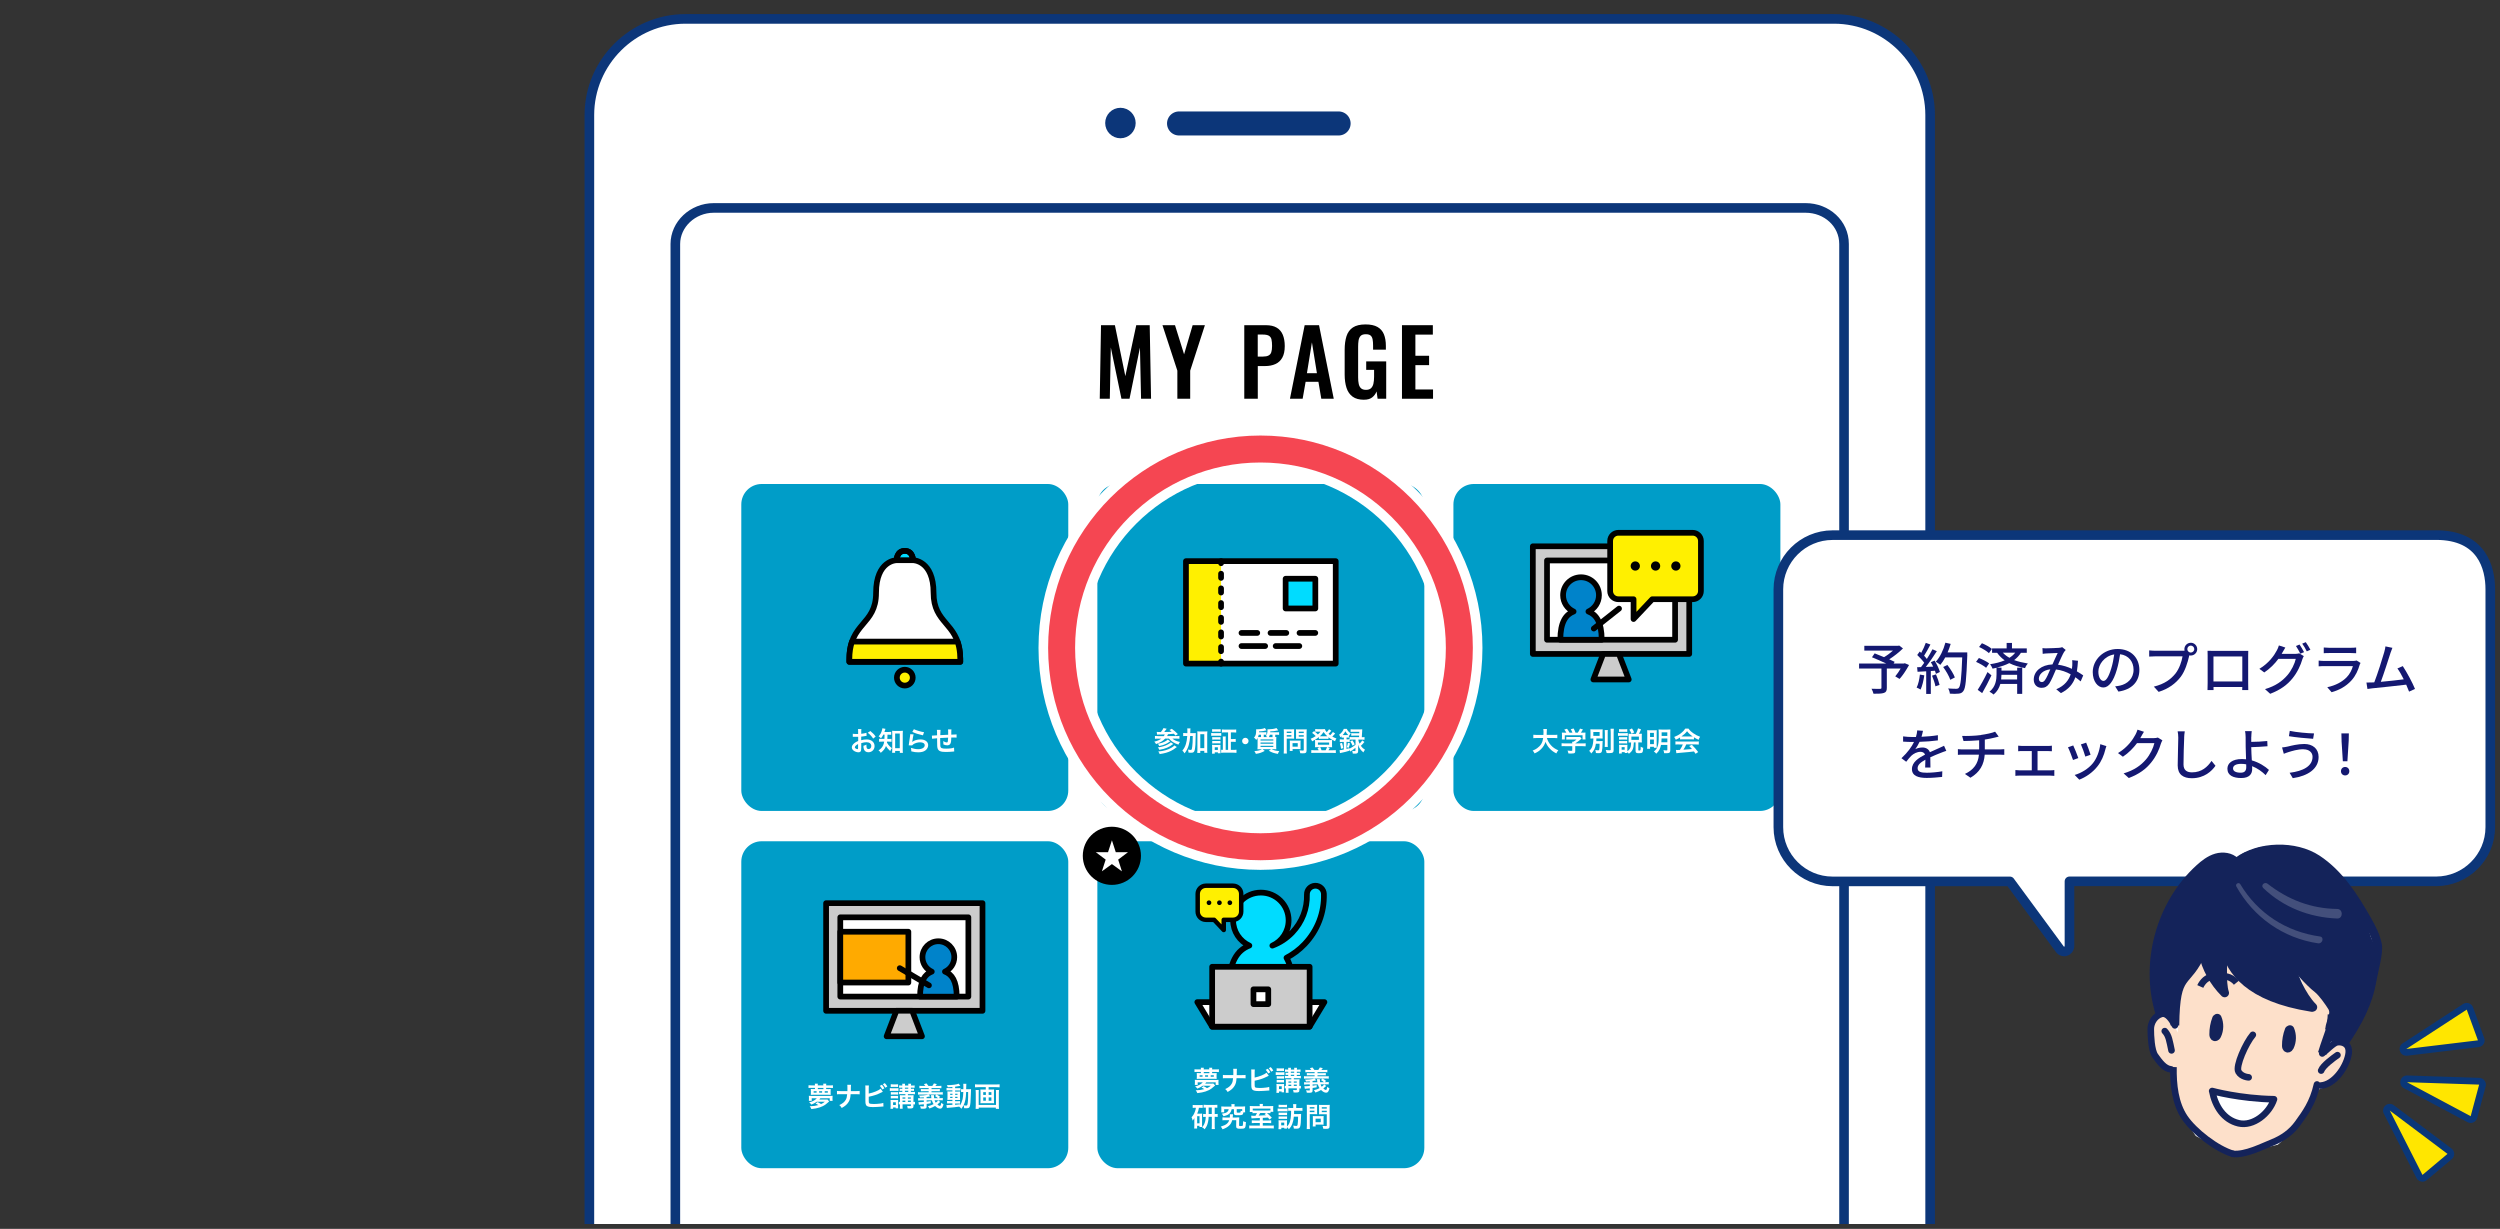 <?xml version="1.0" encoding="UTF-8"?><svg id="a" xmlns="http://www.w3.org/2000/svg" width="520" height="255.61" xmlns:xlink="http://www.w3.org/1999/xlink" viewBox="0 0 520 255.61"><rect x="0" y="0" width="520" height="255.61" fill="#333333" stroke="none"/><defs><style>.c{fill:#ccc;}.c,.d,.e,.f,.g,.h,.i,.j,.k,.l,.m,.n,.o,.p,.q,.r{stroke-linecap:round;}.c,.d,.e,.f,.g,.h,.j,.k,.l,.m,.n,.o,.p,.q,.r{stroke-linejoin:round;}.c,.d,.f,.g,.k,.l,.m,.n,.o{stroke:#000;}.c,.d,.f,.g,.k,.l,.m,.o{stroke-width:1.19px;}.d,.s,.h,.p{fill:#fff;}.t,.m{fill:#00dcff;}.u{fill:#009dc8;}.e{stroke-width:5px;}.e,.v,.w,.i,.j,.x,.k,.l,.n,.y,.z,.r{fill:none;}.e,.h,.y,.q{stroke:#0c3679;}.f{fill:#0083ca;}.aa{fill:#ffe600;}.ab{fill:#14235a;}.ac{fill:#f54652;}.g,.ad{fill:#fff000;}.v,.i,.j,.x,.p,.r{stroke:#14235a;}.v,.i,.x,.y{stroke-miterlimit:10;}.v,.j,.p{stroke-width:1.37px;}.w{stroke:#fff;stroke-width:4px;}.h,.y{stroke-width:2px;}.ae{clip-path:url(#b);}.i,.x,.r{stroke-width:1.81px;}.af{fill:#0a3778;}.ag{fill:#141871;}.l{stroke-dasharray:0 0 0 0 0 0 .87 2.18;}.n{stroke-width:.93px;}.ah{fill:#fde0ca;}.o{fill:#fa0;}.ai{opacity:.2;}.q{fill:#0c3679;stroke-width:3px;}</style><clipPath id="b"><rect class="z" x="117.98" y=".03" width="286.38" height="254.56"/></clipPath></defs><g class="ae"><g><g><g><g><path class="s" d="M122.59,265.31V23.93c0-11,9-20,20-20h238.88c11,0,20,9,20,20v241.38"/><path class="y" d="M122.59,265.31V23.93c0-11,9-20,20-20h238.88c11,0,20,9,20,20v241.38"/></g><line class="e" x1="245.24" y1="25.68" x2="278.43" y2="25.68"/><circle class="q" cx="233.05" cy="25.59" r="1.67"/></g><g><g><g><rect class="u" x="228.25" y="100.67" width="68.01" height="68.01" rx="4.25" ry="4.25"/><g><path class="s" d="M240.6,152.24c.18,.02,.47,.03,.86,.03,.25-.29,.41-.54,.55-.83l.66,.14s-.03,.04-.05,.07c-.14,.2-.3,.41-.46,.61,.96-.02,1.08-.02,1.57-.06-.18-.14-.24-.19-.48-.36l.48-.25c.47,.34,.76,.59,1.27,1.1l-.5,.31c-.17-.19-.28-.31-.33-.38-.39,.04-.67,.06-1.22,.1-.07,.16-.11,.23-.19,.38h1.89c.32,0,.53,0,.67-.03v.59c-.18-.02-.37-.03-.67-.03h-.78c.36,.33,.84,.55,1.57,.7-.15,.17-.23,.31-.32,.55-.86-.27-1.53-.7-1.98-1.25h-.79c-.48,.51-.95,.79-1.9,1.14-.11-.24-.18-.32-.36-.5,.72-.19,1.05-.33,1.46-.63h-.65c-.25,0-.49,0-.67,.03v-.59c.16,.02,.37,.03,.66,.03h1.19c.09-.12,.15-.24,.19-.35-.57,.02-.79,.02-1.3,.03-.11,0-.19,0-.29,.02l-.08-.55v-.02Zm3.44,2.51c-.51,.38-.8,.56-1.27,.76-.46,.2-.94,.34-1.64,.46-.09-.24-.15-.35-.3-.51,.82-.09,1.57-.32,2.16-.66,.28-.16,.45-.28,.55-.4l.5,.34h0Zm-.65-.55c-.51,.33-.62,.41-.82,.5-.42,.22-.87,.36-1.46,.48-.09-.24-.14-.33-.28-.49,.66-.09,1.2-.27,1.67-.56,.15-.1,.32-.22,.4-.31l.49,.37h0Zm1.4,1.18c-.57,.44-.8,.59-1.22,.8-.67,.33-1.34,.52-2.36,.67-.07-.21-.14-.34-.29-.54,1.16-.1,1.98-.34,2.77-.8,.24-.14,.46-.31,.59-.46l.51,.34h0Z"/><path class="s" d="M248.09,152.5c.29,0,.46,0,.63-.02-.02,.2-.02,.21-.03,.92,0,1.18-.07,2.04-.17,2.52-.1,.5-.27,.65-.73,.65-.14,0-.35,0-.59-.04,0-.28-.03-.35-.1-.61,.22,.04,.42,.07,.55,.07,.16,0,.21-.04,.26-.23,.06-.22,.11-.71,.15-1.34,.01-.33,.02-.78,.03-1.33h-.54c-.04,.76-.13,1.3-.29,1.88-.18,.66-.43,1.16-.87,1.73-.15-.25-.28-.4-.46-.58,.36-.42,.58-.84,.75-1.41,.14-.48,.22-.95,.27-1.62h-.28c-.24,0-.41,0-.57,.03v-.66c.15,.02,.33,.03,.62,.03h.25v-.48c0-.23,0-.36-.03-.5h.68c-.02,.12-.03,.19-.03,.37,0,.07,0,.28-.02,.61h.52Zm1.57,4.11h-.63c.02-.18,.03-.4,.03-.65v-3.25c0-.26,0-.41-.03-.59,.16,.02,.29,.03,.51,.03h1.08c.23,0,.35,0,.51-.03-.02,.19-.03,.33-.03,.59v3.24c0,.27,0,.45,.03,.63h-.64v-.4h-.83v.43h0Zm0-1h.83v-2.9h-.83v2.9Z"/><path class="s" d="M251.94,152.46c.14,.02,.24,.03,.45,.03h1.18c.23,0,.32,0,.45-.02v.58c-.12-.02-.19-.02-.43-.02h-1.21c-.2,0-.32,0-.45,.02v-.59h.01Zm.16,4.3c.02-.17,.03-.36,.03-.55v-.84c0-.18,0-.31-.03-.45,.14,.02,.27,.02,.44,.02h.95c.22,0,.28,0,.38-.02,0,.11-.02,.2-.02,.41v.91c0,.23,0,.34,.02,.44h-.55v-.19h-.65v.27h-.57Zm.02-5.09c.15,.02,.24,.02,.47,.02h.83c.23,0,.33,0,.48-.02v.54c-.14-.02-.26-.02-.48-.02h-.83c-.21,0-.33,0-.47,.02v-.54Zm.02,1.65c.11,0,.19,.02,.37,.02h.99c.19,0,.26,0,.36-.02v.53c-.12,0-.19-.02-.36-.02h-.99c-.18,0-.26,0-.37,.02v-.53Zm0,.79c.11,0,.19,.02,.37,.02h.99c.19,0,.26,0,.36-.02v.53c-.13-.02-.19-.02-.37-.02h-.98c-.17,0-.26,0-.37,.02v-.53h0Zm.53,1.88h.65v-.56h-.65v.56Zm2.77-3.65h-.64c-.27,0-.47,0-.65,.03v-.64c.18,.02,.37,.03,.65,.03h1.68c.28,0,.48,0,.65-.03v.64c-.18-.02-.38-.03-.65-.03h-.46v1.38h.46c.27,0,.39,0,.55-.03v.64c-.16-.03-.3-.03-.55-.03h-.46v1.67h.54c.24,0,.44,0,.63-.03v.65c-.19-.02-.38-.03-.64-.03h-1.92c-.29,0-.47,0-.63,.03v-.64c.11,.02,.2,.02,.35,.02v-2.17c0-.28,0-.43-.03-.62h.65c-.03,.17-.03,.32-.03,.62v2.17h.5v-3.62h0Z"/><path class="s" d="M259.7,154.13c0,.37-.3,.67-.67,.67s-.67-.3-.67-.67,.3-.67,.67-.67,.67,.3,.67,.67Z"/><path class="s" d="M265.61,152.32c.18,0,.3,0,.44-.02v.55c-.14-.02-.25-.03-.43-.03h-.37v.49c.12,0,.14,0,.23-.02-.02,.18-.03,.33-.03,.76v1.15c0,.33,0,.52,.03,.65-.16-.02-.33-.02-.61-.02h-.41c.57,.26,.87,.33,1.63,.4-.14,.21-.15,.24-.29,.58-.86-.15-1.25-.28-1.88-.65l.46-.33h-1.77l.46,.36c-.7,.37-1.04,.49-1.85,.62-.1-.24-.14-.32-.31-.57,.86-.09,1.15-.17,1.58-.4h-.33c-.27,0-.45,0-.61,.02,.02-.16,.03-.36,.03-.67v-1.14c0-.27,0-.35-.01-.55-.06,.14-.11,.2-.27,.4-.18-.21-.27-.32-.47-.48,.33-.33,.45-.72,.45-1.46,0-.05-.01-.2-.02-.26h.21c.3,0,.78-.04,1.05-.1,.23-.05,.38-.09,.57-.17l.34,.48c-.53,.15-.75,.18-1.56,.23v.17h1.13c.18,0,.31,0,.41-.02v.55c-.12-.02-.24-.02-.4-.02h-.15v.49h.72c-.11-.11-.15-.15-.27-.23,.23-.29,.33-.63,.33-1.18,0-.08,0-.12-.02-.2,.09,0,.13,0,.17,0,.19,0,.71-.04,.93-.07,.31-.05,.52-.1,.79-.19l.36,.48c-.93,.18-.99,.18-1.66,.21,0,.08,0,.13-.01,.18h1.41Zm-3.32,1v-.49h-.48c-.03,.17-.07,.3-.15,.48,.19,0,.28,0,.49,0h.14Zm-.1,.71h2.66v-.24h-2.66v.24Zm0,.66h2.66v-.24h-2.66v.24Zm0,.67h2.66v-.24h-2.66v.24Zm1.94-2.53c-.06,.2-.11,.33-.2,.49h.75v-.49h-.55Z"/><path class="s" d="M267.64,156.03c0,.34,.01,.55,.03,.7h-.66c.02-.17,.03-.35,.03-.7v-3.71c0-.3,0-.46-.02-.64,.17,.02,.31,.02,.58,.02h1c.29,0,.42,0,.58-.02-.01,.18-.02,.31-.02,.53v.93c0,.25,0,.39,.02,.51-.14,0-.33-.02-.52-.02h-1.02v2.39h0Zm0-3.56h.97v-.29h-.97v.29Zm0,.74h.97v-.3h-.97v.3Zm2.86,2.24c0,.16,0,.28,.02,.38-.12,0-.24-.02-.4-.02h-1.26v.38h-.6c.02-.16,.03-.33,.03-.55v-1.21c0-.15,0-.28-.02-.4,.12,0,.25,.02,.42,.02h1.4c.18,0,.32,0,.44-.02-.01,.11-.02,.23-.02,.39v1.02h-.01Zm-1.65-.14h1.08v-.74h-1.08v.74Zm2.92,.74c0,.31-.05,.46-.2,.55-.11,.07-.27,.09-.59,.09-.09,0-.15,0-.53-.02-.04-.27-.07-.39-.16-.6,.24,.03,.51,.05,.7,.05,.16,0,.19-.02,.19-.15v-2.32h-1.09c-.19,0-.39,0-.52,.02,0-.15,.01-.27,.01-.51v-.93c0-.21,0-.37-.02-.53,.17,.02,.29,.02,.58,.02h1.08c.27,0,.41,0,.58-.02-.02,.19-.03,.36-.03,.63v3.72h0Zm-1.63-3.57h1.04v-.29h-1.04v.29Zm0,.74h1.04v-.3h-1.04v.3Z"/><path class="s" d="M277.72,152.56s-.05,.05-.1,.12c-.14,.16-.33,.37-.5,.53,.28,.16,.48,.25,.86,.4-.14,.19-.2,.31-.29,.57-.59-.27-.9-.45-1.37-.82v.33c-.11-.02-.19-.02-.38-.02h-1.25c-.15,0-.25,0-.36,.02v-.37c-.48,.38-.79,.58-1.41,.88-.1-.24-.18-.39-.31-.54,.41-.16,.68-.3,1.06-.56-.29-.31-.45-.44-.76-.66l.42-.37c.31,.24,.55,.45,.79,.69,.27-.23,.36-.33,.54-.57h-.75c-.11,0-.21,0-.35,.02v-.57c.14,.02,.23,.03,.47,.03h1.06c.27,0,.37,0,.49-.02,.06,.23,.14,.37,.38,.64,.21-.22,.37-.43,.48-.61l.47,.31c-.15,.2-.39,.46-.58,.65,.14,.12,.21,.18,.35,.28,.24-.23,.44-.46,.56-.67l.47,.32h0Zm-3.45,3.49c-.05-.15-.15-.33-.23-.46l.5-.18h-.61c-.19,0-.31,0-.41,.02,.02-.15,.02-.25,.02-.41v-.71c0-.15,0-.25-.02-.39,.15,.02,.26,.02,.45,.02h2.67c.2,0,.31,0,.44-.02-.02,.12-.02,.22-.02,.38v.72c0,.19,0,.28,.02,.41-.11,0-.22-.02-.41-.02h-.55l.47,.17c-.09,.17-.22,.41-.26,.47h.97c.27,0,.39,0,.55-.03v.61c-.17-.02-.32-.03-.59-.03h-3.92c-.27,0-.41,0-.59,.03v-.61c.17,.02,.28,.03,.55,.03h.97Zm-.14-1.15h2.33v-.46h-2.33v.46Zm1.82-1.75h.14c-.31-.27-.5-.5-.78-.89-.25,.36-.46,.61-.78,.89h1.42Zm-.22,2.9c.12-.22,.24-.46,.29-.64h-1.42c.12,.22,.2,.41,.28,.64h.85Z"/><path class="s" d="M279.38,153.42c-.12,0-.21,0-.33,.02v-.3c-.11,.1-.14,.12-.26,.22-.07-.23-.13-.35-.26-.54,.46-.32,.8-.74,.98-1.22h.62c.19,.4,.4,.65,.83,.95-.16,.18-.24,.29-.35,.5l-.04-.04v.42c-.12-.02-.18-.02-.33-.02h-.16v.38h.23c.17,0,.29,0,.4-.02v-.47c.16,.02,.32,.03,.54,.03h1.43c.01-.17,.02-.23,.02-.32h-1.12c-.25,0-.37,0-.52,.02v-.54c.14,.02,.25,.03,.52,.03h1.14c.01-.14,.01-.16,.02-.31h-1.27c-.24,0-.4,0-.54,.02v-.54c.16,.02,.31,.03,.57,.03h1.33c.23,0,.38,0,.52-.02-.01,.09-.02,.27-.03,.55-.02,.29-.04,.79-.07,1.09h.03c.24,0,.39,0,.54-.03v.56c-.15-.02-.33-.03-.54-.03h-.76c.05,.31,.11,.49,.27,.84,.25-.24,.4-.41,.55-.68l.46,.33c-.28,.35-.52,.61-.75,.8,.25,.35,.47,.56,.87,.82-.15,.19-.23,.32-.34,.55-.36-.31-.51-.47-.69-.73-.19-.27-.28-.45-.43-.88,.01,.11,.02,.32,.03,.63v.72c0,.38-.17,.52-.62,.52-.12,0-.28,0-.5-.02-.02-.26-.05-.38-.13-.57,.18,.04,.34,.06,.44,.06,.21,0,.25-.02,.25-.15v-.54c-.2,.16-.23,.2-.4,.32-.07,.05-.23,.16-.48,.33-.06,.04-.12,.08-.19,.13l-.18-.4v.23c-.58,.19-1.01,.3-1.52,.4q-.27,.05-.45,.1l-.08-.62c.23,0,.44-.03,.88-.12v-1.58h-.29c-.24,0-.41,0-.55,.03v-.58c.15,.02,.32,.03,.56,.03h.29v-.38h-.14Zm-.44,2.33c-.04-.39-.11-.67-.24-1.1l.44-.14c.12,.36,.18,.62,.25,1.1l-.45,.14Zm.45-2.85h1.05c-.25-.25-.41-.46-.6-.8-.17,.32-.32,.54-.57,.8h.12Zm1.85,.93c-.22,0-.37,0-.5,.02v.49c-.12-.02-.24-.03-.44-.03h-.23v1.47c.21-.05,.32-.08,.62-.17v.12c.45-.22,.83-.47,1.26-.82v-1.08h-.71Zm-1.1,1.58c.12-.34,.18-.57,.23-.92l.43,.14c-.08,.36-.15,.59-.27,.91l-.39-.12h0Zm1.15-1.43c.27,.37,.34,.49,.49,.84l-.44,.29c-.15-.37-.28-.61-.5-.9l.44-.23h.01Z"/></g></g><g><g><rect class="s" x="246.68" y="116.72" width="31.15" height="21.31"/><rect class="ad" x="246.68" y="116.72" width="7.3" height="21.31"/><rect class="k" x="246.68" y="116.72" width="31.15" height="21.31"/></g><g><g><line class="k" x1="253.98" y1="116.72" x2="253.98" y2="117.15"/><line class="l" x1="253.98" y1="119.33" x2="253.98" y2="136.52"/><line class="k" x1="253.98" y1="137.61" x2="253.98" y2="138.04"/></g><g><rect class="m" x="267.41" y="120.38" width="6.18" height="6.18"/><g><line class="k" x1="258.23" y1="131.65" x2="261.51" y2="131.65"/><line class="k" x1="258.23" y1="134.38" x2="263.15" y2="134.38"/><line class="k" x1="265.34" y1="134.38" x2="270.26" y2="134.38"/><line class="k" x1="264.27" y1="131.65" x2="267.55" y2="131.65"/><line class="k" x1="270.3" y1="131.65" x2="273.58" y2="131.65"/></g></g></g></g></g><g><path d="M228.75,82.94l.26-15.3h2.89l2.17,10.6,2.27-10.6h2.8l.28,15.3h-2.08l-.23-10.64-2.17,10.64h-1.68l-2.21-10.67-.21,10.67h-2.09Z"/><path d="M244.89,82.94v-5.84l-3.1-9.46h2.61l1.89,6.06,1.78-6.06h2.55l-3.06,9.46v5.84h-2.67Z"/><path d="M258.81,82.94v-15.3h4.5c.92,0,1.67,.17,2.24,.51,.57,.34,1,.83,1.27,1.48s.41,1.43,.41,2.35c0,1-.17,1.8-.51,2.41s-.82,1.06-1.43,1.33c-.61,.28-1.33,.42-2.16,.42h-1.51v6.8h-2.81Zm2.8-8.77h1.06c.5,0,.9-.07,1.18-.22,.28-.14,.48-.38,.58-.7,.11-.32,.16-.75,.16-1.29s-.04-1-.12-1.35-.26-.6-.53-.77c-.27-.16-.7-.25-1.27-.25h-1.06v4.57h0Z"/><path d="M268.31,82.94l3.06-15.3h2.99l3.06,15.3h-2.59l-.6-3.53h-2.66l-.62,3.53h-2.64Zm3.53-5.31h2.08l-1.04-6.42-1.04,6.42h0Z"/><path d="M283.75,83.15c-1.01,0-1.81-.21-2.4-.64s-1.02-1.04-1.27-1.82c-.26-.79-.39-1.72-.39-2.79v-5.14c0-1.1,.13-2.04,.38-2.83s.7-1.4,1.33-1.82c.64-.42,1.51-.63,2.63-.63,1.05,0,1.88,.18,2.49,.53s1.06,.86,1.33,1.52c.27,.66,.41,1.46,.41,2.41v.79h-2.66v-.87c0-.49-.03-.91-.1-1.27s-.21-.62-.42-.8c-.21-.18-.54-.27-1.01-.27s-.85,.12-1.07,.36-.36,.55-.42,.94c-.06,.39-.09,.82-.09,1.28v6.4c0,.53,.04,.99,.13,1.38s.25,.69,.49,.9,.58,.31,1.02,.31,.8-.11,1.04-.34c.24-.23,.41-.54,.5-.94s.14-.88,.14-1.44v-1.44h-1.64v-1.76h4.16v7.76h-1.79l-.21-1.51c-.2,.5-.51,.92-.92,1.24s-.97,.48-1.67,.48h.01Z"/><path d="M291.61,82.94v-15.3h6.42v1.96h-3.63v4.4h2.85v1.95h-2.85v5.06h3.67v1.93h-6.46Z"/></g><rect class="u" x="154.19" y="100.67" width="68.01" height="68.01" rx="4.25" ry="4.25"/><g><path class="s" d="M179.12,155.67c0,.23,0,.37-.04,.48-.05,.2-.25,.33-.52,.33-.36,0-.79-.16-1.07-.4-.2-.17-.31-.4-.31-.64,0-.27,.17-.57,.49-.84,.2-.17,.45-.32,.83-.48v-.87s-.11,0-.24,0h-.88v-.63c.15,.03,.38,.05,.68,.05h.43v-.37c0-.32,0-.47-.03-.65h.71c-.03,.18-.03,.3-.03,.62v.36c.42-.05,.8-.12,1.09-.21l.02,.63c-.1,.02-.21,.03-.6,.1-.19,.03-.3,.05-.52,.07v.74c.38-.11,.74-.16,1.16-.16,.95,0,1.62,.58,1.62,1.38,0,.74-.55,1.29-1.29,1.29-.46,0-.78-.22-.93-.63-.07-.19-.1-.38-.1-.72,.29-.08,.39-.12,.63-.25,0,.11,0,.16,0,.25,0,.24,.02,.39,.08,.5,.06,.12,.2,.19,.36,.19,.33,0,.57-.27,.57-.63,0-.49-.4-.8-1-.8-.34,0-.68,.06-1.09,.19v1.09Zm-.64-.91c-.42,.23-.67,.48-.67,.68,0,.1,.06,.18,.19,.26,.11,.08,.25,.12,.36,.12,.1,0,.12-.05,.12-.24v-.83h0Zm3.14-1.13c-.28-.45-.7-.89-1.13-1.22l.53-.36c.49,.38,.82,.72,1.12,1.16l-.52,.42h0Z"/><path class="s" d="M183.73,152.81c-.16,.32-.27,.49-.49,.77-.15-.18-.27-.29-.49-.43,.36-.38,.57-.76,.72-1.32,.05-.15,.06-.24,.07-.35l.64,.12c-.03,.07-.04,.12-.1,.29-.03,.12-.07,.22-.12,.36h.85c.27,0,.4,0,.56-.03v.62c-.16-.02-.35-.03-.56-.03h-.21c0,.4-.02,.7-.03,.89h.34c.24,0,.37,0,.53-.03v.62c-.15-.02-.31-.03-.55-.03h-.38c0,.08-.02,.11-.03,.19,.13,.23,.18,.3,.29,.45,.22,.28,.39,.45,.74,.71-.15,.19-.24,.35-.34,.62-.41-.37-.69-.71-.88-1.07-.22,.58-.49,.93-1.09,1.43-.12-.23-.24-.35-.47-.51,.45-.28,.74-.6,.95-1.02,.11-.23,.18-.47,.23-.8h-.44c-.3,0-.45,0-.62,.03v-.63c.17,.03,.31,.03,.63,.03h.48c0-.18,.02-.48,.03-.89h-.26Zm2.46,3.77h-.63c.02-.18,.03-.42,.03-.65v-3.33c0-.23,0-.41-.03-.6,.16,.02,.28,.03,.52,.03h1.19c.23,0,.36,0,.53-.03-.02,.18-.03,.34-.03,.6v3.28c0,.26,0,.5,.03,.71h-.64v-.39h-.97v.39h0Zm0-.96h.96v-3.04h-.96v3.04Z"/><path class="s" d="M190.02,152.78c-.08,.31-.18,.84-.25,1.39,0,.05-.02,.11-.03,.16h0c.33-.31,1.03-.53,1.72-.53,.96,0,1.6,.48,1.6,1.2,0,.41-.22,.83-.58,1.09-.37,.27-.84,.39-1.49,.39-.49,0-.8-.04-1.44-.2,0-.35-.02-.46-.08-.73,.55,.19,1.04,.28,1.52,.28,.8,0,1.35-.33,1.35-.82,0-.38-.36-.61-.96-.61-.5,0-1.03,.15-1.41,.41-.1,.07-.14,.11-.25,.24l-.71-.02c.02-.1,.02-.12,.05-.34,.04-.35,.14-.98,.24-1.65,.02-.14,.03-.2,.03-.33l.71,.04-.03,.03Zm.07-1.11c.39,.21,1.47,.54,2.11,.63l-.23,.65c-.97-.22-1.56-.41-2.21-.71l.33-.57h0Z"/><path class="s" d="M198.49,156.3s-.12,0-.25,.03c-.41,.05-1.16,.08-1.53,.08-1.06,0-1.52-.2-1.69-.75-.08-.25-.1-.57-.1-1.55v-.55c-.53,.04-.88,.07-1.05,.1l-.04-.66h.16c.05,0,.36-.02,.92-.05v-.18c0-.6,0-.76-.04-.96h.76c-.02,.14-.04,.51-.05,1.1,.53-.03,1.07-.05,1.64-.08,0-.6,0-.97-.03-1.12h.71c-.02,.18-.03,.25-.03,.39v.71c.61-.02,.97-.04,1.1-.05v.67c-.12-.02-.17-.02-.31-.02h-.79c0,.57-.06,1-.15,1.2-.12,.28-.36,.42-.69,.42-.27,0-.52-.06-.81-.19v-.23c0-.15,0-.26-.04-.46,.31,.18,.57,.28,.74,.28,.15,0,.21-.07,.24-.29,.03-.16,.04-.39,.05-.71-.57,.02-1.12,.05-1.65,.08v.6c0,.29,.02,.91,.03,1.02,.04,.48,.29,.59,1.21,.59,.74,0,1.27-.07,1.64-.22l.04,.76v.04Z"/></g><g><path class="s" d="M199.68,135.89v.02c-.57-6.45-5.5-6.18-5.5-12.59,0-6.8-4.27-6.8-4.27-6.8,0,0,0-1.94-1.71-1.94s-1.71,1.94-1.71,1.94c0,0-4.27,0-4.27,6.8s-5.56,6.07-5.56,13.85v.49h23.08s0-1.22-.06-1.76h0Z"/><path class="g" d="M189.85,140.95c0,.91-.74,1.65-1.65,1.65s-1.65-.74-1.65-1.65,.74-1.65,1.65-1.65,1.65,.74,1.65,1.65Z"/><path class="m" d="M189.91,116.52s0-1.94-1.71-1.94-1.71,1.94-1.71,1.94h3.42Z"/><path class="k" d="M199.68,135.89v.02c-.57-6.45-5.5-6.18-5.5-12.59,0-6.8-4.27-6.8-4.27-6.8,0,0,0-1.94-1.71-1.94s-1.71,1.94-1.71,1.94c0,0-4.27,0-4.27,6.8s-5.56,6.07-5.56,13.85v.49h23.08s0-1.22-.06-1.76h0Z"/><path class="g" d="M199.68,135.91c-.08-.95-.27-1.76-.51-2.46h-21.95c-.35,.99-.56,2.19-.56,3.72v.49h23.08s0-1.22-.06-1.76v.02h0Z"/></g><g><g><rect class="u" x="302.31" y="100.67" width="68.01" height="68.01" rx="4.25" ry="4.25"/><g><path class="s" d="M321.75,153.5c.14,.51,.44,1.06,.82,1.48,.42,.48,.89,.8,1.56,1.08-.19,.23-.27,.34-.41,.65-.61-.31-1-.6-1.4-1.04-.37-.39-.65-.84-.86-1.37-.17,.58-.47,1.07-.92,1.52-.38,.38-.79,.65-1.35,.89-.1-.22-.21-.39-.4-.59,.41-.16,.63-.28,.92-.48,.76-.54,1.14-1.17,1.27-2.13h-1.34c-.36,0-.52,0-.71,.04v-.72c.18,.03,.38,.04,.71,.04h1.39c.01-.28,.02-.37,.02-.67,0-.24-.02-.41-.04-.57h.75c-.03,.2-.03,.28-.04,.66,0,.23,0,.36-.01,.57h1.5c.32,0,.52,0,.71-.04v.72c-.23-.03-.4-.04-.71-.04h-1.46Z"/><path class="s" d="M325.5,155.19c-.29,0-.52,0-.69,.03v-.63c.19,.03,.42,.04,.68,.04h1.54v-.04c0-.11,0-.21-.02-.31h.24c.24-.12,.43-.25,.67-.46h-1.56c-.23,0-.39,0-.57,.02v-.57c.17,.02,.33,.03,.57,.03h1.87c.22,0,.33,0,.43-.02l.31,.35c-.07,.05-.13,.11-.2,.17-.4,.34-.69,.55-1.13,.83h1.48c.28,0,.53,0,.7-.03v.63c-.16-.02-.41-.03-.7-.03h-1.47v.99c0,.2-.02,.28-.07,.36-.1,.14-.29,.19-.8,.19-.07,0-.26,0-.55-.02-.06-.3-.09-.4-.19-.6,.27,.04,.53,.06,.7,.06,.25,0,.29-.02,.29-.13v-.84h-1.53v-.02Zm.29-2.8c-.13-.25-.2-.36-.42-.64l.57-.17c.2,.24,.33,.45,.52,.81h.6c-.1-.27-.19-.46-.34-.71l.59-.16c.23,.44,.27,.51,.39,.88h.48c.17-.23,.37-.58,.46-.85l.61,.17c-.13,.24-.29,.5-.42,.68h.25c.38,0,.49,0,.7-.02-.02,.14-.02,.25-.02,.47v.53c0,.15,.01,.29,.03,.43h-.62v-.88h-3.69v.88h-.62c.02-.13,.03-.26,.03-.44v-.52c0-.2,0-.32-.02-.47,.25,.02,.29,.02,.67,.02h.25Z"/><path class="s" d="M331.95,154.68c-.08,.52-.16,.82-.32,1.16-.18,.36-.35,.59-.66,.89-.15-.27-.21-.36-.42-.55,.46-.4,.66-.78,.78-1.49,.06-.36,.08-.63,.1-1.09-.33,0-.45,0-.63,.02,.02-.2,.02-.33,.02-.62v-.69c0-.29,0-.41-.02-.62,.18,.02,.38,.03,.71,.03h1.14c.36,0,.54,0,.7-.03-.02,.2-.02,.32-.02,.6v.74c0,.34,0,.46,.02,.59-.19-.02-.39-.02-.71-.02h-.59c0,.31-.01,.33-.02,.55h.78c.23,0,.38,0,.54-.03-.01,.11-.01,.17-.02,.4,0,.79-.06,1.48-.14,1.75-.1,.31-.25,.39-.74,.39-.12,0-.25,0-.5-.03-.02-.25-.06-.42-.14-.62,.27,.04,.42,.06,.59,.06,.16,0,.22-.04,.24-.15,.05-.24,.08-.63,.08-1.22h-.76v-.02Zm-.54-1.62h1.31v-.81h-1.31v.81Zm3.02-1.2c-.03,.19-.03,.36-.03,.69v2.14c0,.36,0,.5,.03,.67h-.65c.02-.16,.03-.28,.03-.66v-2.15c0-.32-.01-.52-.03-.69h.65Zm1.25-.29c-.03,.23-.04,.45-.04,.77v3.62c0,.57-.16,.69-.99,.69-.12,0-.2,0-.47-.02-.05-.25-.1-.42-.19-.63,.33,.04,.61,.06,.77,.06,.21,0,.27-.03,.27-.17v-3.54c0-.27-.01-.52-.04-.77h.69Z"/><path class="s" d="M336.54,152.47c.14,.02,.24,.03,.45,.03h1.14c.23,0,.33,0,.45-.02v.58c-.12-.02-.19-.02-.43-.02h-1.16c-.2,0-.32,0-.45,.02v-.59h0Zm2.62,1.96c-.16,0-.25,0-.42,.02,.01-.13,.02-.25,.02-.41v-.98c0-.15,0-.32-.02-.44,.16,.02,.27,.02,.48,.02h1.04c.2-.37,.32-.67,.45-1.14l.63,.2c-.25,.57-.31,.7-.45,.93h.17c.19,0,.31,0,.45-.02-.01,.15-.02,.26-.02,.42v1.02c0,.16,0,.25,.02,.39-.19-.02-.27-.02-.42-.02h-.32v1.56c0,.11,.04,.13,.23,.13,.09,0,.16-.02,.19-.05,.05-.06,.07-.24,.07-.55v-.2c.22,.13,.37,.2,.53,.24-.04,.61-.07,.79-.17,.93s-.29,.19-.72,.19c-.57,0-.7-.1-.7-.48v-1.77h-.36c-.04,1.3-.25,1.78-1.03,2.36-.12-.16-.19-.25-.33-.38,0,.1,0,.14,.01,.22h-.54v-.17h-.62v.29h-.58c.02-.17,.03-.38,.03-.55v-.84c0-.17,0-.29-.02-.44,.11,.02,.2,.02,.38,.02h1.03c.19,0,.24,0,.34-.02-.01,.11-.02,.21-.02,.41v.93c.39-.25,.59-.54,.69-.93,.06-.24,.08-.47,.09-.88h-.11Zm-2.4-2.77c.14,.02,.23,.03,.46,.03h.79c.22,0,.31,0,.46-.03v.57c-.15-.02-.25-.02-.46-.02h-.79c-.2,0-.32,0-.46,.02v-.57Zm0,1.66c.1,0,.19,.02,.36,.02h.98c.18,0,.25,0,.35-.02v.53c-.11,0-.18-.02-.35-.02h-.98c-.18,0-.25,0-.36,.02v-.53Zm0,.8c.1,0,.19,.02,.36,.02h.98c.18,0,.25,0,.35-.02v.53c-.1,0-.18-.02-.36-.02h-.98c-.17,0-.24,0-.35,.02v-.53Zm.54,1.82h.63v-.53h-.63v.53Zm2.06-3.31c-.12-.32-.24-.54-.46-.85l.55-.27c.23,.34,.31,.48,.46,.83l-.55,.28h0Zm-.03,1.26h1.56v-.67h-1.56v.67Z"/><path class="s" d="M342.63,152.46c0-.27,0-.41-.02-.58,.16,0,.29,.02,.62,.02h.89c.23,0,.34,0,.49-.02-.01,.14-.02,.25-.02,.51v2.57c0,.31,0,.45,.01,.58h-.58v-.21h-.8v.42h-.62c.02-.18,.03-.39,.03-.67v-2.62h0Zm.58,.84h.8v-.86h-.8v.86Zm0,1.48h.8v-.96h-.8v.96Zm2.28,.16c-.06,.33-.16,.62-.29,.91-.17,.36-.36,.61-.7,.92-.15-.19-.26-.3-.5-.46,.44-.34,.64-.62,.81-1.13,.15-.49,.21-1,.21-2.04,0-.75-.01-1.17-.04-1.41,.2,.02,.33,.02,.63,.02h1.22c.32,0,.44,0,.61-.02-.02,.14-.02,.32-.02,.62v3.69c0,.5-.17,.63-.83,.63-.1,0-.3,0-.45,0-.03-.27-.06-.43-.15-.64,.28,.04,.45,.06,.58,.06,.2,0,.24-.03,.24-.17v-.97h-1.32Zm.12-1.34c0,.27-.02,.51-.05,.79h1.25v-.79h-1.2Zm1.19-1.27h-1.18v.74h1.18v-.74Z"/><path class="s" d="M349.47,153.38c-.35,.23-.51,.31-.91,.49-.1-.23-.19-.38-.33-.58,.61-.24,.99-.45,1.42-.79,.37-.29,.66-.59,.89-.95h.67c.3,.42,.53,.64,.96,.94,.48,.34,.94,.58,1.45,.76-.16,.24-.23,.4-.31,.63-.36-.15-.57-.27-.97-.52v.44c-.15-.02-.29-.02-.51-.02h-1.89c-.16,0-.33,0-.49,.02v-.44l.02,.02Zm-.31,1.46c-.29,0-.48,0-.67,.03v-.66c.19,.02,.4,.03,.67,.03h3.53c.28,0,.48,0,.66-.03v.66c-.19-.02-.38-.03-.66-.03h-1.95c-.17,.41-.35,.75-.59,1.1,.67-.04,1.26-.09,1.79-.14-.18-.2-.28-.3-.59-.63l.56-.25c.61,.61,.85,.89,1.31,1.51l-.54,.36c-.19-.28-.24-.36-.34-.49-.47,.06-.81,.1-1.02,.12-.56,.05-1.68,.15-1.91,.17-.32,.02-.6,.05-.73,.08l-.09-.69c.15,0,.25,.02,.33,.02,.04,0,.21,0,.5-.02,.28-.42,.45-.75,.61-1.13h-.87Zm2.68-1.65h.25c-.52-.36-.84-.65-1.18-1.1-.3,.4-.65,.73-1.18,1.1h2.11Z"/></g></g><g><rect class="c" x="318.83" y="113.63" width="32.53" height="22.39"/><rect class="d" x="321.78" y="116.58" width="26.64" height="16.49"/><polygon class="c" points="338.78 141.33 331.42 141.33 333.46 136.02 336.73 136.02 338.78 141.33"/><g><path class="f" d="M333.15,133.07c0-3.68-1.15-5.25-2.76-5.87,1.29-.59,2.19-1.89,2.19-3.4,0-2.06-1.67-3.73-3.73-3.73s-3.73,1.67-3.73,3.73c0,1.51,.9,2.81,2.19,3.4-1.61,.62-2.76,2.19-2.76,5.87h8.6Z"/><line class="k" x1="336.76" y1="126.59" x2="331.51" y2="130.74"/></g><g><g><path class="ad" d="M352.1,110.82h-15.49c-.93,0-1.7,.76-1.7,1.7v10.42c0,.93,.76,1.7,1.7,1.7h3.17v4.12l3.89-4.12h8.42c.93,0,1.7-.76,1.7-1.7v-10.42c0-.93-.76-1.7-1.7-1.7h0Z"/><path class="k" d="M352.1,110.82h-15.49c-.93,0-1.7,.76-1.7,1.7v10.42c0,.93,.76,1.7,1.7,1.7h3.17v4.12l3.89-4.12h8.42c.93,0,1.7-.76,1.7-1.7v-10.42c0-.93-.76-1.7-1.7-1.7h0Z"/></g><path d="M341.1,117.73c0,.54-.43,.96-.96,.96s-.96-.43-.96-.96,.43-.96,.96-.96c.57,0,.96,.46,.96,.96Zm4.22,0c0,.54-.43,.96-.96,.96s-.96-.43-.96-.96,.43-.96,.96-.96c.57,0,.96,.46,.96,.96Zm4.22,0c0,.54-.43,.96-.96,.96s-.96-.43-.96-.96,.43-.96,.96-.96c.57,0,.96,.46,.96,.96Z"/></g></g></g><g><g><g><rect class="u" x="228.25" y="174.98" width="68.01" height="68.01" rx="4.25" ry="4.25"/><g><path class="s" d="M252.53,223.22c.27,0,.4,0,.54-.02-.02,.12-.02,.22-.02,.39v.44c0,.16,0,.26,.02,.38-.12-.02-.26-.02-.5-.02h-3.15c-.24,0-.38,0-.5,.02,.02-.14,.02-.23,.02-.4v-.41c0-.16,0-.27-.02-.41,.14,.02,.27,.02,.54,.02h.33v-.25h-.72c-.28,0-.45,0-.62,.03v-.58c.18,.02,.36,.03,.62,.03h.72v-.06c0-.12,0-.19-.02-.29h.62c0,.1-.02,.17-.02,.29v.06h1.16v-.06c0-.11,0-.19-.02-.29h.63c-.02,.11-.02,.17-.02,.29v.06h.78c.26,0,.44,0,.63-.03v.58c-.18-.02-.35-.03-.63-.03h-.78v.25h.41Zm-2.35,2.61c-.38,.27-.68,.43-1.14,.61-.12-.19-.23-.29-.46-.46,.49-.13,.74-.23,1.04-.41,.23-.14,.41-.28,.56-.45h-1.06v.54h-.6c.02-.12,.02-.22,.02-.41v-.25c0-.2,0-.26-.02-.39,.19,.02,.31,.02,.61,.02h3.71c.31,0,.42,0,.62-.02-.02,.12-.02,.18-.02,.39v.25c0,.2,0,.3,.02,.41h-.6v-.54h-1.95c-.1,.12-.14,.17-.23,.27h1.26c.21,0,.33,0,.45-.02l.36,.41c-.05,.04-.07,.05-.13,.11-.42,.4-.77,.66-1.22,.88-.4,.2-.86,.35-1.42,.46-.24,.05-.4,.07-.94,.14-.08-.24-.16-.37-.34-.58,.8-.03,1.25-.1,1.79-.25-.18-.12-.34-.22-.58-.33l.42-.29c.32,.15,.5,.25,.73,.41,.33-.15,.53-.27,.78-.49h-1.66Zm-.05-2.18h-.61v.31h.61v-.31Zm1.42-.68h-1.16v.25h1.16v-.25Zm-.27,.68h-.62v.31h.62v-.31Zm1.19,.31v-.31h-.65v.31h.65Z"/><path class="s" d="M258.34,223.62c.4,0,.51,0,.74-.04v.71c-.2-.02-.35-.03-.72-.03h-1.16c-.05,.79-.15,1.16-.41,1.6-.31,.51-.71,.87-1.44,1.27-.19-.32-.28-.42-.51-.61,.68-.29,1.11-.65,1.36-1.12,.17-.31,.23-.56,.28-1.14h-1.4c-.37,0-.52,0-.72,.03v-.71c.22,.03,.35,.04,.74,.04h1.43v-.77c0-.24,0-.39-.03-.54h.78c-.02,.18-.02,.19-.03,.54v.34c0,.25-.01,.39-.01,.44h1.1Z"/><path class="s" d="M260.98,224.13c.95-.19,2.04-.63,2.47-1.01l.45,.64c-.06,.02-.08,.03-.4,.19-.8,.4-1.52,.64-2.53,.84v.82c0,.33,.02,.46,.1,.54,.1,.1,.42,.15,.97,.15,.38,0,.9-.03,1.31-.09,.27-.03,.4-.06,.65-.14l.03,.75c-.11,0-.15,0-.56,.04-.45,.04-1.16,.08-1.58,.08-.71,0-1.1-.07-1.32-.24-.16-.12-.24-.3-.28-.58-.01-.1-.02-.19-.02-.52v-2.63c0-.29,0-.37-.03-.52h.76c-.02,.15-.03,.27-.03,.53v1.14h0Zm2.71-1.84c.24,.25,.34,.4,.53,.75l-.42,.24c-.18-.32-.32-.53-.53-.75l.42-.23h0Zm.72,.62c-.16-.29-.31-.5-.51-.73l.41-.22c.23,.23,.36,.41,.53,.71l-.42,.24h0Z"/><path class="s" d="M265.35,223.01c.13,.02,.24,.03,.44,.03h.92c.23,0,.31,0,.44-.02v.58c-.14-.02-.18-.02-.42-.02h-.94c-.19,0-.31,0-.44,.02v-.58h0Zm.14,4.28c.02-.16,.03-.36,.03-.55v-.82c0-.19,0-.31-.03-.46,.15,0,.23,.02,.4,.02h.84c.19,0,.25,0,.36-.02-.02,.13-.02,.19-.02,.43v.92c0,.15,0,.31,.02,.4h-.52v-.18h-.54v.28h-.55v-.02Zm.05-5.09c.15,.02,.24,.03,.46,.03h.61c.23,0,.32,0,.46-.03v.57c-.15-.02-.26-.02-.46-.02h-.61c-.2,0-.33,0-.46,.02v-.57Zm.02,1.64c.11,0,.18,.02,.36,.02h.8c.18,0,.25,0,.35-.02v.53c-.12,0-.19-.02-.35-.02h-.8c-.18,0-.25,0-.36,.02v-.53Zm0,.78c.11,0,.18,.02,.36,.02h.8c.18,0,.25,0,.35-.02v.54c-.1,0-.17-.02-.36-.02h-.8c-.16,0-.25,0-.36,.02v-.54h0Zm.47,1.9h.57v-.57h-.57v.57Zm1.67-2.26c-.21,0-.32,0-.46,.03v-.51c.15,.02,.25,.03,.46,.03h.25v-.24h-.15c-.16,0-.3,0-.4,.02v-.46c.1,.02,.23,.02,.4,.02h.15v-.23h-.25c-.18,0-.29,0-.42,.02v-.5c.14,.02,.23,.03,.44,.03h.23c0-.2,0-.27-.03-.37h.61c-.03,.1-.03,.18-.03,.37h.7c0-.23,0-.27-.03-.37h.61c-.03,.11-.04,.2-.04,.37h.36c.19,0,.3,0,.41-.03v.5c-.13-.02-.24-.02-.41-.02h-.36v.23h.25c.19,0,.27,0,.39-.02v.46c-.1-.02-.24-.02-.4-.02h-.25v.24h.4c.23,0,.33,0,.45-.03v.51c-.14-.02-.23-.03-.46-.03h-1.01v.24h.66c.22,0,.4,0,.53-.02-.01,.08-.02,.27-.03,.56v.85c.14,0,.22,0,.32-.03v.55c-.11-.02-.17-.02-.32-.03v.36c0,.42-.14,.51-.75,.51-.09,0-.17,0-.46-.02-.02-.2-.03-.27-.1-.52,.21,.03,.39,.04,.52,.04,.22,0,.26-.02,.26-.13v-.24h-1.74v.22c0,.39,0,.49,.02,.7h-.59c.02-.21,.03-.34,.03-.7v-.22c-.12,0-.18,0-.24,.02v-.54c.07,0,.12,.02,.24,.02v-.88c0-.23,0-.38-.02-.52,.15,0,.27,.02,.54,.02h.61v-.24h-.89Zm.88,.68h-.59v.26h.59v-.26Zm0,.67h-.59v.28h.59v-.28Zm.61-2.47v-.23h-.7v.23h.7Zm0,.66v-.24h-.7v.24h.7Zm.54,1.4v-.26h-.62v.26h.62Zm0,.68v-.28h-.62v.28h.62Z"/><path class="s" d="M275.87,225.86s-.08,.07-.15,.14c-.16,.16-.28,.27-.47,.41,.19,.18,.41,.31,.52,.31,.14,0,.21-.15,.32-.68,.14,.15,.28,.27,.44,.34-.19,.69-.35,.9-.69,.9s-.67-.18-1.06-.56c-.41,.24-.73,.38-1.18,.53-.08-.19-.18-.33-.32-.49,.42-.08,.82-.23,1.18-.42-.16-.27-.25-.46-.35-.79h-1.09v.28c.41-.06,.45-.06,.85-.13v.46c-.33,.06-.53,.1-.85,.14v.5c0,.4-.14,.5-.72,.5-.14,0-.19,0-.49-.02-.02-.18-.06-.32-.15-.51,.24,.03,.45,.05,.59,.05,.16,0,.19,0,.19-.11v-.34c-.14,.02-.19,.02-.31,.03-.23,.02-.38,.03-.44,.04-.05,0-.11,.01-.17,.02-.09,.01-.06,0-.11,.02l-.1-.55h.18c.2,0,.41,0,.95-.05v-.32h-.64c-.25,0-.39,.02-.55,.04v-.51c.16,.02,.27,.03,.45,.03h.74v-.2c-.15,.01-.42,.03-.79,.05-.07-.21-.12-.3-.22-.4,.62,0,1.26-.06,1.64-.14,.1-.02,.2-.05,.33-.09l.41,.38c-.54,.1-.55,.1-.8,.14v.25h1c-.03-.2-.03-.24-.05-.37-.01-.16-.02-.21-.03-.28h.61v.1c0,.15,.02,.33,.04,.54h.8c-.2-.18-.43-.34-.63-.45l.36-.31c.31,.17,.49,.29,.72,.49l-.27,.26h.21c.33,0,.45,0,.61-.04v.51c-.11-.02-.13-.02-.25-.02h-1.45c.07,.21,.13,.33,.24,.5,.25-.18,.42-.35,.5-.48l.43,.3h.02Zm-3.11-3.31c-.09-.12-.16-.2-.31-.37l.55-.15c.19,.22,.32,.39,.4,.52h.8c.12-.15,.23-.31,.33-.52l.62,.14c-.11,.15-.21,.28-.31,.38h.67c.31,0,.44,0,.58-.03v.51c-.18-.02-.31-.03-.58-.03h-1.47v.22h1.17c.3,0,.42,0,.56-.02v.47c-.16-.02-.27-.02-.56-.02h-1.17v.22h1.75c.28,0,.44,0,.59-.03v.53c-.16-.03-.3-.03-.59-.03h-3.97c-.29,0-.44,0-.59,.03v-.53c.16,.03,.32,.03,.59,.03h1.62v-.22h-1.06c-.29,0-.4,0-.56,.02v-.47c.14,.02,.26,.02,.56,.02h1.06v-.22h-1.34c-.27,0-.4,0-.59,.03v-.51c.16,.03,.29,.03,.59,.03h.66Z"/><path class="s" d="M248.57,230.41c-.2,0-.32,0-.49,.03v-.61c.15,.02,.33,.03,.55,.03h.99c.24,0,.37,0,.54-.03v.61c-.15-.02-.29-.02-.49-.02h-.29c-.07,.46-.17,.79-.36,1.22h.69c.17,0,.23,0,.34-.02-.02,.15-.02,.22-.02,.41v1.95c0,.23,0,.31,.02,.44h-.56v-.26h-.49v.57h-.61c.02-.16,.03-.35,.03-.58v-1.04c0-.22,0-.24,0-.55-.1,.2-.17,.31-.36,.53-.07-.36-.1-.47-.22-.7,.31-.31,.52-.66,.72-1.21,.1-.27,.14-.43,.19-.76h-.19Zm.44,3.24h.49v-1.48h-.49v1.48Zm1.79-3.27c-.18,0-.32,0-.46,.03v-.62c.12,.02,.33,.03,.62,.03h1.64c.25,0,.44,0,.61-.03v.62c-.17-.02-.26-.03-.55-.03v1.34h.05c.29,0,.41,0,.57-.03v.63c-.16-.02-.28-.03-.57-.03h-.05v1.85c0,.25,0,.46,.04,.7h-.67c.02-.25,.03-.42,.03-.7v-1.85h-.66c-.02,.5-.06,.8-.14,1.13-.14,.62-.32,.99-.7,1.47-.15-.18-.3-.29-.53-.4,.34-.39,.53-.76,.66-1.3,.06-.25,.09-.51,.11-.89-.28,0-.37,0-.55,.03v-.63c.17,.02,.27,.03,.57,.03v-1.34h-.02Zm1.25,1.33v-1.34h-.65v1.34h.65Z"/><path class="s" d="M257.18,232.43c.29,0,.42,0,.59-.02-.01,.15-.02,.24-.02,.51l-.02,1.12c0,.15,.05,.18,.25,.18,.42,0,.48-.02,.52-.13,.04-.13,.07-.43,.07-.88,.22,.1,.31,.13,.59,.19-.09,1.34-.12,1.38-1.18,1.38-.69,0-.86-.11-.86-.52v-.04l.02-1.22h-.84c-.13,.49-.32,.82-.65,1.13-.34,.32-.77,.56-1.36,.77-.11-.24-.18-.33-.37-.56,.69-.23,1.02-.38,1.3-.63,.22-.19,.36-.41,.46-.71h-.78c-.31,0-.47,0-.63,.03v-.62c.17,.02,.34,.03,.62,.03h.91c.02-.15,.02-.24,.02-.35,0-.12,0-.2-.02-.32h.67c-.03,.11-.03,.14-.05,.46,0,.08,0,.12-.02,.21h.78Zm-1.03-2.4c0-.16-.01-.25-.03-.37h.69c-.02,.11-.03,.21-.03,.37v.13h1.59c.26,0,.4,0,.62-.03-.02,.12-.02,.23-.02,.42v.4c0,.17,0,.29,.02,.42h-.37c-.04,.32-.11,.45-.28,.52-.13,.06-.38,.08-.93,.08-.59,0-.75-.09-.75-.42v-.84h-.47c-.09,.37-.15,.52-.3,.73-.26,.36-.57,.53-1.4,.74-.1-.19-.17-.31-.34-.52,.68-.12,.92-.21,1.13-.39,.16-.14,.25-.31,.29-.56h-.94v.66h-.62c.02-.12,.03-.25,.03-.42v-.39c0-.18,0-.29-.02-.42,.22,.02,.36,.03,.62,.03h1.5v-.13h0Zm2.22,.67h-1.13v.6c0,.12,.04,.14,.36,.14,.28,0,.39-.03,.43-.1,.02-.05,.03-.16,.04-.32,.13,.05,.18,.06,.31,.09v-.41h0Z"/><path class="s" d="M262.06,232.54c-.25,.01-.66,.03-1.25,.06-.27,0-.44,.02-.5,.03l-.07-.57c.15,0,.24,.02,.41,.02h.49c.13-.18,.24-.36,.33-.55h-.27c-.38,0-.51,0-.68,.03v-.27h-.57c0-.06,0-.12,.01-.19,0-.07,.01-.2,.01-.34v-.29c0-.17,0-.28-.02-.42,.2,.02,.38,.02,.7,.02h1.38v-.08c0-.14-.01-.25-.03-.37h.69c-.02,.11-.03,.23-.03,.37v.08h1.47c.35,0,.54,0,.71-.02-.01,.13-.02,.2-.02,.44v.31c0,.18,.01,.32,.03,.46h-.58v.29c-.16-.02-.28-.03-.61-.03h-.13c.37,.31,.46,.39,1.01,.95l-.46,.39c-.18-.22-.24-.29-.36-.41l-1.06,.07v.53h1.18c.28,0,.4,0,.57-.02v.59c-.18-.02-.31-.03-.58-.03h-1.17v.54h1.59c.35,0,.53,0,.7-.03v.62c-.2-.02-.42-.03-.78-.03h-3.57c-.34,0-.57,0-.76,.03v-.62c.18,.03,.36,.03,.7,.03h1.5v-.54h-1.08c-.28,0-.41,0-.59,.03v-.59c.16,.02,.27,.02,.61,.02h1.06v-.5h.02Zm2.19-1.95h-3.68v.38c.13,0,.27,.02,.57,.02h2.52c.32,0,.46,0,.59-.02v-.38Zm-2.12,.92c-.13,.24-.19,.33-.33,.53,.71-.03,1.21-.05,1.51-.07-.11-.1-.15-.14-.3-.26l.35-.2h-1.23Z"/><path class="s" d="M265.75,230.57c.14,.02,.24,.03,.45,.03h1.17c.23,0,.32,0,.45-.02v.58c-.12-.02-.2-.02-.43-.02h-1.19c-.2,0-.32,0-.45,.02v-.59h0Zm2.6,.45c-.18,0-.28,0-.41,.03v-.62c.15,.03,.31,.03,.6,.03h.45v-.31c0-.2-.01-.34-.03-.49h.68c-.02,.15-.03,.28-.03,.49v.31h.7c.29,0,.44,0,.6-.03v.63c-.16-.03-.32-.03-.59-.03h-1.15v.69h1c.23,0,.34,0,.46-.02,0,.1-.01,.26-.01,.49-.01,1.03-.08,1.83-.18,2.12-.13,.38-.29,.46-.88,.46-.1,0-.22,0-.44-.02-.02-.24-.05-.37-.14-.62,.28,.05,.46,.07,.59,.07,.25,0,.29-.04,.34-.34,.06-.34,.08-.74,.09-1.59h-.88c-.06,.59-.16,1.05-.31,1.45-.17,.47-.36,.76-.72,1.16-.14-.2-.25-.31-.4-.44,0,.16,0,.22,.01,.31h-.57v-.17h-.62v.29h-.59c.02-.17,.03-.38,.03-.55v-.87c0-.17,0-.31-.02-.44,.1,.02,.2,.02,.38,.02h1.06c.19,0,.25,0,.34-.02-.02,.09-.02,.17-.02,.41v.9c.32-.32,.51-.65,.64-1.1,.11-.37,.18-.88,.21-1.44,0-.12,.01-.36,.01-.73h-.2v-.03Zm-2.4,.4c.11,0,.18,.02,.36,.02h1.05c.18,0,.25,0,.35-.02v.53c-.11,0-.18-.02-.35-.02h-1.05c-.18,0-.25,0-.36,.02v-.53Zm0,.79c.11,0,.18,.02,.36,.02h1.05c.18,0,.25,0,.35-.02v.53c-.11,0-.18-.02-.36-.02h-1.05c-.16,0-.25,0-.35,.02v-.53Zm0-2.43c.14,.02,.23,.03,.46,.03h.83c.23,0,.32,0,.46-.03v.54c-.15,0-.25-.02-.46-.02h-.83c-.2,0-.32,0-.46,.02v-.54Zm.54,4.29h.63v-.57h-.63v.57Z"/><path class="s" d="M272.43,234.14c0,.34,.01,.55,.03,.7h-.66c.02-.17,.03-.35,.03-.7v-3.71c0-.3,0-.46-.02-.64,.17,.02,.31,.02,.58,.02h1c.29,0,.42,0,.58-.02-.01,.18-.02,.31-.02,.53v.93c0,.25,0,.38,.02,.51-.14,0-.33-.02-.52-.02h-1.02v2.39h0Zm0-3.56h.97v-.29h-.97v.29Zm0,.74h.97v-.3h-.97v.3Zm2.86,2.24c0,.16,0,.28,.02,.38-.12,0-.24-.02-.4-.02h-1.26v.38h-.6c.02-.16,.03-.33,.03-.55v-1.21c0-.15,0-.28-.02-.4,.12,0,.25,.02,.42,.02h1.4c.18,0,.32,0,.44-.02-.01,.11-.02,.23-.02,.39v1.02h-.01Zm-1.65-.14h1.08v-.74h-1.08v.74Zm2.92,.74c0,.31-.05,.46-.2,.55-.11,.07-.27,.09-.59,.09-.09,0-.15,0-.53-.02-.04-.27-.07-.39-.16-.6,.24,.03,.51,.05,.7,.05,.16,0,.19-.02,.19-.15v-2.32h-1.09c-.19,0-.39,0-.52,.02,0-.15,.01-.27,.01-.51v-.93c0-.22,0-.37-.02-.53,.17,.02,.29,.02,.58,.02h1.08c.27,0,.41,0,.58-.02-.02,.19-.03,.36-.03,.63v3.72h0Zm-1.63-3.57h1.04v-.29h-1.04v.29Zm0,.74h1.04v-.3h-1.04v.3Z"/></g></g><g><g><g><path class="t" d="M275.37,185.95c-.03-.97-.83-1.74-1.81-1.72-.97,.03-1.74,.84-1.72,1.81,.08,2.96-1,5.77-3.04,7.91-1.18,1.24-2.6,2.16-4.15,2.74h0c2-.91,3.38-2.92,3.38-5.26,0-3.19-2.58-5.77-5.77-5.77s-5.77,2.58-5.77,5.77c0,2.33,1.39,4.34,3.38,5.25-2.49,.96-4.26,3.38-4.26,9.07h13.3c0-3-.49-5.08-1.32-6.53,1.39-.73,2.67-1.68,3.78-2.85,2.68-2.83,4.11-6.53,4-10.43h0Z"/><path class="k" d="M275.37,185.95c-.03-.97-.83-1.74-1.81-1.72-.97,.03-1.74,.84-1.72,1.81,.08,2.96-1,5.77-3.04,7.91-1.18,1.24-2.6,2.16-4.15,2.74h0c2-.91,3.38-2.92,3.38-5.26,0-3.19-2.58-5.77-5.77-5.77s-5.77,2.58-5.77,5.77c0,2.33,1.39,4.34,3.38,5.25-2.49,.96-4.26,3.38-4.26,9.07h13.3c0-3-.49-5.08-1.32-6.53,1.39-.73,2.67-1.68,3.78-2.85,2.68-2.83,4.11-6.53,4-10.43h0Z"/></g><g><polygon class="d" points="272.39 213.55 252.13 213.55 249.04 208.44 275.48 208.44 272.39 213.55"/><g><rect class="c" x="252.13" y="201.09" width="20.27" height="12.46"/><rect class="d" x="260.72" y="205.78" width="3.08" height="3.08"/></g></g></g><g><g><path class="ad" d="M256.46,184.23h-5.64c-.93,0-1.7,.76-1.7,1.7v3.69c0,.93,.76,1.7,1.7,1.7h1.72l2,2.12v-2.12h1.93c.93,0,1.7-.76,1.7-1.7v-3.69c0-.93-.76-1.7-1.7-1.7h-.01Z"/><path class="n" d="M256.46,184.23h-5.64c-.93,0-1.7,.76-1.7,1.7v3.69c0,.93,.76,1.7,1.7,1.7h1.72l2,2.12v-2.12h1.93c.93,0,1.7-.76,1.7-1.7v-3.69c0-.93-.76-1.7-1.7-1.7h-.01Z"/></g><path d="M255.81,187.28c.27,0,.49,.22,.49,.49s-.22,.49-.49,.49-.49-.22-.49-.49,.2-.49,.49-.49h0Zm-2.17,0c.27,0,.49,.22,.49,.49s-.22,.49-.49,.49-.49-.22-.49-.49,.2-.49,.49-.49Zm-2.17,0c.27,0,.49,.22,.49,.49s-.22,.49-.49,.49-.49-.22-.49-.49,.2-.49,.49-.49Z"/></g></g></g><g><path d="M237.32,178.01c0,3.34-2.71,6.05-6.05,6.05s-6.05-2.71-6.05-6.05,2.71-6.05,6.05-6.05,6.05,2.71,6.05,6.05Z"/><path class="s" d="M232.08,177.26h2.54l-2.04,1.54,.78,2.44-2.08-1.51-2.09,1.51,.79-2.44-2.05-1.54h2.54l.81-2.48,.8,2.48h0Z"/></g></g><g><g><rect class="u" x="154.19" y="174.98" width="68.01" height="68.01" rx="4.25" ry="4.25"/><g><path class="s" d="M172.25,226.54c.27,0,.4,0,.54-.02-.02,.12-.02,.22-.02,.39v.44c0,.16,0,.26,.02,.38-.12-.02-.26-.02-.5-.02h-3.15c-.24,0-.38,0-.5,.02,.02-.14,.02-.23,.02-.4v-.41c0-.16,0-.27-.02-.41,.14,.02,.27,.02,.54,.02h.33v-.25h-.72c-.28,0-.45,0-.62,.03v-.58c.18,.02,.36,.03,.62,.03h.72v-.06c0-.12,0-.19-.02-.29h.62c0,.1-.02,.17-.02,.29v.06h1.16v-.06c0-.11,0-.19-.02-.29h.63c-.02,.11-.02,.17-.02,.29v.06h.78c.26,0,.44,0,.63-.03v.58c-.18-.02-.35-.03-.63-.03h-.78v.25h.41Zm-2.35,2.61c-.38,.27-.68,.43-1.14,.61-.12-.19-.23-.29-.46-.46,.49-.13,.74-.23,1.04-.41,.23-.14,.41-.28,.56-.45h-1.06v.54h-.6c.02-.12,.02-.22,.02-.41v-.25c0-.2,0-.26-.02-.39,.19,.02,.31,.02,.61,.02h3.71c.31,0,.42,0,.62-.02-.02,.12-.02,.18-.02,.39v.25c0,.2,0,.3,.02,.41h-.6v-.54h-1.95c-.1,.12-.14,.17-.23,.27h1.26c.22,0,.33,0,.45-.02l.36,.41c-.05,.04-.07,.05-.13,.11-.42,.4-.77,.66-1.22,.88-.4,.2-.86,.35-1.42,.46-.24,.05-.4,.07-.94,.14-.08-.24-.16-.37-.34-.58,.8-.03,1.25-.1,1.79-.25-.18-.12-.34-.22-.58-.33l.42-.29c.32,.15,.5,.25,.73,.41,.33-.15,.53-.27,.78-.49h-1.66Zm-.05-2.18h-.61v.31h.61v-.31Zm1.42-.68h-1.16v.25h1.16v-.25Zm-.27,.68h-.62v.31h.62v-.31Zm1.19,.31v-.31h-.65v.31h.65Z"/><path class="s" d="M178.07,226.95c.4,0,.51,0,.74-.04v.71c-.2-.02-.35-.03-.72-.03h-1.16c-.05,.79-.15,1.16-.41,1.6-.31,.51-.71,.87-1.44,1.27-.19-.32-.28-.42-.51-.61,.68-.29,1.11-.65,1.36-1.12,.17-.31,.23-.56,.28-1.14h-1.4c-.37,0-.52,0-.72,.03v-.71c.22,.03,.35,.04,.74,.04h1.43v-.77c0-.24,0-.39-.03-.54h.78c-.02,.18-.02,.19-.03,.54v.34c0,.25,0,.39,0,.44h1.1Z"/><path class="s" d="M180.71,227.46c.95-.19,2.04-.63,2.47-1.01l.45,.64c-.06,.02-.08,.03-.4,.19-.8,.4-1.52,.64-2.53,.84v.82c0,.33,.02,.46,.1,.54,.1,.1,.42,.15,.97,.15,.38,0,.9-.03,1.31-.09,.27-.03,.4-.06,.65-.14l.03,.75c-.11,0-.15,0-.56,.04-.45,.04-1.16,.08-1.58,.08-.71,0-1.1-.07-1.32-.24-.16-.12-.24-.3-.28-.58,0-.1-.02-.19-.02-.52v-2.63c0-.29,0-.37-.03-.52h.76c-.02,.15-.03,.27-.03,.53v1.14h.01Zm2.71-1.84c.24,.25,.34,.4,.53,.75l-.42,.24c-.18-.32-.32-.53-.53-.75l.42-.23h0Zm.72,.62c-.16-.29-.31-.5-.51-.73l.41-.22c.23,.23,.36,.41,.53,.71l-.42,.24h-.01Z"/><path class="s" d="M185.08,226.33c.13,.02,.24,.03,.44,.03h.92c.23,0,.31,0,.44-.02v.58c-.14-.02-.18-.02-.42-.02h-.94c-.19,0-.31,0-.44,.02v-.58h0Zm.14,4.28c.02-.16,.03-.36,.03-.55v-.82c0-.19,0-.31-.03-.46,.15,0,.23,.02,.4,.02h.84c.19,0,.25,0,.36-.02-.02,.13-.02,.19-.02,.43v.92c0,.15,0,.31,.02,.4h-.52v-.18h-.54v.28h-.55v-.02Zm.05-5.09c.15,.02,.24,.03,.46,.03h.61c.23,0,.32,0,.46-.03v.57c-.15-.02-.26-.02-.46-.02h-.61c-.2,0-.33,0-.46,.02v-.57Zm.02,1.64c.11,0,.18,.02,.36,.02h.8c.18,0,.25,0,.35-.02v.53c-.12,0-.19-.02-.35-.02h-.8c-.18,0-.25,0-.36,.02v-.53Zm0,.78c.11,0,.18,.02,.36,.02h.8c.18,0,.25,0,.35-.02v.54c-.1,0-.17-.02-.36-.02h-.8c-.16,0-.25,0-.36,.02v-.54h0Zm.47,1.9h.57v-.57h-.57v.57Zm1.67-2.26c-.21,0-.32,0-.46,.03v-.51c.15,.02,.25,.03,.46,.03h.25v-.24h-.15c-.16,0-.3,0-.4,.02v-.46c.1,.02,.23,.02,.4,.02h.15v-.23h-.25c-.18,0-.29,0-.42,.02v-.5c.14,.02,.23,.03,.44,.03h.23c0-.2,0-.27-.03-.37h.61c-.03,.1-.03,.18-.03,.37h.7c0-.23,0-.27-.03-.37h.61c-.03,.11-.04,.2-.04,.37h.36c.19,0,.3,0,.41-.03v.5c-.13-.02-.24-.02-.41-.02h-.36v.23h.25c.19,0,.27,0,.39-.02v.46c-.1-.02-.24-.02-.4-.02h-.25v.24h.4c.23,0,.33,0,.45-.03v.51c-.14-.02-.23-.03-.46-.03h-1.01v.24h.66c.22,0,.4,0,.53-.02-.01,.08-.02,.27-.03,.56v.85c.14,0,.22,0,.32-.03v.55c-.11-.02-.17-.02-.32-.03v.36c0,.42-.14,.51-.75,.51-.09,0-.17,0-.46-.02-.02-.2-.03-.27-.1-.52,.21,.03,.39,.04,.52,.04,.22,0,.26-.02,.26-.13v-.24h-1.74v.22c0,.39,0,.49,.02,.7h-.59c.02-.21,.03-.34,.03-.7v-.22c-.12,0-.18,0-.24,.02v-.54c.07,0,.12,.02,.24,.02v-.88c0-.23,0-.38-.02-.52,.15,0,.27,.02,.54,.02h.61v-.24h-.89Zm.88,.68h-.59v.26h.59v-.26Zm0,.67h-.59v.28h.59v-.28Zm.61-2.47v-.23h-.7v.23h.7Zm0,.66v-.24h-.7v.24h.7Zm.54,1.4v-.26h-.62v.26h.62Zm0,.68v-.28h-.62v.28h.62Z"/><path class="s" d="M195.59,229.18s-.08,.07-.15,.14c-.16,.16-.28,.27-.47,.41,.19,.18,.41,.31,.52,.31,.14,0,.21-.15,.32-.68,.14,.15,.28,.27,.44,.34-.19,.69-.35,.9-.69,.9s-.67-.18-1.06-.56c-.41,.24-.73,.38-1.18,.53-.08-.19-.18-.33-.32-.49,.42-.08,.82-.23,1.18-.42-.16-.27-.25-.46-.35-.79h-1.09v.28c.41-.06,.45-.06,.85-.13v.46c-.33,.06-.53,.1-.85,.14v.5c0,.4-.14,.5-.72,.5-.14,0-.19,0-.49-.02-.02-.18-.06-.32-.15-.51,.24,.03,.45,.05,.59,.05,.16,0,.19,0,.19-.11v-.34c-.14,.02-.19,.02-.31,.03-.23,.02-.38,.03-.44,.04-.05,0-.11,.01-.17,.02-.09,.01-.06,0-.11,.02l-.1-.55h.18c.2,0,.41,0,.95-.05v-.32h-.64c-.25,0-.39,.02-.55,.04v-.51c.16,.02,.27,.03,.45,.03h.74v-.2c-.15,.01-.42,.03-.79,.05-.07-.21-.12-.3-.22-.4,.62,0,1.26-.06,1.64-.14,.1-.02,.2-.05,.33-.09l.41,.38c-.54,.1-.55,.1-.8,.14v.25h1c-.03-.2-.03-.24-.05-.37,0-.16-.02-.21-.03-.28h.61v.1c0,.15,.02,.33,.04,.54h.8c-.2-.18-.43-.34-.63-.45l.36-.31c.31,.17,.49,.29,.72,.49l-.27,.26h.21c.33,0,.45,0,.61-.04v.51c-.11-.02-.13-.02-.25-.02h-1.45c.07,.21,.13,.33,.24,.5,.25-.18,.42-.35,.5-.48l.43,.3h.02Zm-3.11-3.31c-.09-.12-.16-.2-.31-.37l.55-.15c.19,.22,.32,.39,.4,.52h.8c.12-.15,.23-.31,.33-.52l.62,.14c-.11,.15-.21,.28-.31,.38h.67c.31,0,.44,0,.58-.03v.51c-.18-.02-.31-.03-.58-.03h-1.47v.22h1.17c.3,0,.42,0,.56-.02v.47c-.16-.02-.27-.02-.56-.02h-1.17v.22h1.75c.28,0,.44,0,.59-.03v.53c-.16-.03-.3-.03-.59-.03h-3.97c-.29,0-.44,0-.59,.03v-.53c.16,.03,.32,.03,.59,.03h1.62v-.22h-1.06c-.29,0-.4,0-.56,.02v-.47c.14,.02,.26,.02,.56,.02h1.06v-.22h-1.34c-.27,0-.4,0-.59,.03v-.51c.16,.03,.29,.03,.59,.03h.66Z"/><path class="s" d="M198.11,226.09c-.39,.03-.55,.05-.97,.07-.05-.16-.09-.26-.2-.45,1.11,0,2.08-.12,2.47-.31l.34,.46c-.05,0-.24,.03-.31,.05-.21,.04-.49,.08-.78,.12v.32h.59c.27,0,.4,0,.53-.03v.51c-.08-.02-.16-.02-.41-.02h-.71v.24h.56c.25,0,.36,0,.48-.02,0,.12-.02,.21-.02,.5v.76c0,.27,0,.44,.02,.51-.13,0-.24,0-.51,0h-.53v.25h.5c.28,0,.4,0,.53-.02v.53c-.1-.02-.18-.03-.4-.03h-.63v.28c.29-.03,.49-.05,1.02-.12v.24c.24-.36,.43-.82,.54-1.3,.08-.41,.12-.76,.15-1.5-.23,0-.32,0-.47,.02v-.61c.11,.02,.21,.02,.4,.02h.08v-.41c0-.47,0-.56-.03-.72h.65c-.02,.1-.03,.48-.04,1.13h.49c.24,0,.38,0,.53-.02-.02,.2-.02,.25-.04,1.06-.03,1.46-.1,2.26-.24,2.59-.1,.25-.28,.33-.71,.33-.09,0-.37,0-.45-.02,0-.25-.04-.37-.13-.61-.14,.29-.23,.44-.45,.74-.12-.17-.25-.31-.45-.45-.78,.11-1.19,.16-2.23,.24-.11,0-.19,.02-.33,.04l-.1-.61c.12,0,.17,0,.29,0,.25,0,.36,0,.96-.04v-.31h-.58c-.18,0-.37,0-.53,.02v-.53c.16,.02,.28,.03,.53,.03h.58v-.25h-.49c-.25,0-.39,0-.55,.02,0-.14,.02-.26,.02-.54v-.73c0-.27,0-.37-.02-.51,.16,0,.31,.02,.55,.02h.49v-.24h-.69c-.24,0-.37,0-.53,.03v-.52c.15,.02,.29,.03,.53,.03h.69v-.24Zm-.48,1.4v.24h.49v-.24h-.49Zm0,.65v.25h.49v-.25h-.49Zm1.04-.41h.49v-.24h-.49v.24Zm0,.66h.49v-.25h-.49v.25Zm2.29-1.25c-.06,1.35-.19,2-.53,2.76,.29,.05,.37,.06,.5,.06,.25,0,.29-.07,.36-.59,.04-.3,.06-.54,.08-1.17,0-.13,0-.35,0-.66,0-.17,0-.21,0-.4h-.43Z"/><path class="s" d="M203.5,226.13c-.25,0-.46,0-.7,.03v-.62c.21,.02,.42,.03,.68,.03h3.74c.25,0,.48,0,.7-.03v.62c-.2-.02-.46-.03-.69-.03h-1.6v.5h.67c.2,0,.33,0,.46-.02-.02,.12-.02,.24-.02,.42v2.03c0,.21,0,.29,.02,.42-.15-.02-.24-.02-.5-.02h-1.83c-.27,0-.36,0-.51,.02,.02-.14,.02-.21,.02-.42v-2.03c0-.18,0-.28-.02-.42,.13,.02,.26,.02,.46,.02h.66v-.5h-1.54Zm4.29,.59c-.02,.2-.03,.44-.03,.63v2.54c0,.29,0,.52,.04,.76h-.66v-.27h-3.57v.27h-.64c.02-.24,.03-.45,.03-.75v-2.55c0-.23,0-.42-.03-.63h.66c-.02,.13-.02,.25-.02,.5v2.61h3.6v-2.62c0-.23,0-.35-.03-.49h.65Zm-3.28,.44v.59h.55v-.59h-.55Zm0,1.1v.69h.55v-.69h-.55Zm1.13-.51h.57v-.59h-.57v.59Zm0,1.2h.57v-.69h-.57v.69Z"/></g></g><g><rect class="c" x="171.83" y="187.86" width="32.53" height="22.39"/><polygon class="c" points="191.77 215.55 184.42 215.55 186.46 210.24 189.73 210.24 191.77 215.55"/><g><rect class="d" x="174.78" y="190.8" width="26.64" height="16.49"/><rect class="o" x="174.78" y="193.8" width="14.16" height="10.57"/><g><path class="f" d="M198.99,207.3c0-3.26-1.01-4.65-2.44-5.2,1.14-.52,1.94-1.67,1.94-3.01,0-1.83-1.48-3.31-3.31-3.31s-3.31,1.48-3.31,3.31c0,1.34,.79,2.49,1.94,3.01-1.43,.55-2.44,1.93-2.44,5.2h7.62Z"/><line class="k" x1="187.15" y1="201.38" x2="193.22" y2="204.95"/></g></g></g></g></g><path class="y" d="M383.56,265.31V50.75c0-4.26-3.6-7.5-8-7.5H148.47c-4.4,0-8,3.43-8,7.5v214.56"/></g><g><path class="w" d="M262.18,178.93c-24.36,0-44.17-19.82-44.17-44.17s19.82-44.17,44.17-44.17,44.17,19.81,44.17,44.17-19.82,44.17-44.17,44.17Zm0-82.73c-21.26,0-38.56,17.3-38.56,38.56s17.3,38.56,38.56,38.56,38.56-17.3,38.56-38.56-17.3-38.56-38.56-38.56Z"/><path class="ac" d="M262.18,178.93c-24.36,0-44.17-19.82-44.17-44.17s19.82-44.17,44.17-44.17,44.17,19.81,44.17,44.17-19.82,44.17-44.17,44.17Zm0-82.73c-21.26,0-38.56,17.3-38.56,38.56s17.3,38.56,38.56,38.56,38.56-17.3,38.56-38.56-17.3-38.56-38.56-38.56Z"/></g></g></g><g><path class="h" d="M506.71,111.31h-125.54c-6.2,0-11.27,5.07-11.27,11.27v49.48c0,6.2,5.07,11.27,11.27,11.27h36.89l10.31,14.01c.2,.35,.57,.56,.96,.56,.09,0,.19,0,.29-.04,.49-.13,.83-.57,.83-1.08v-13.46h76.26c6.2,0,11.27-5.07,11.27-11.27v-49.48c0-4.45-1.72-11.27-11.27-11.27h0Z"/><g><g><path class="s" d="M473.78,238.1s7.26-5.86,8.31-11.94c4.52-1.5,7.52-4.11,6.17-9.46,5.36-11.31,10.23-19.85,.38-30.35-9.85-10.51-15.56-12.05-23.23-7.12-4.91-2.83-11.21,4.05-13.86,9.56-2.65,5.52-4.32,15.18-2.87,21.68-1.82,3.95-2.4,8.97,3.48,12.83,.83,8.38,4.59,13,4.59,13l7.63,3.97,9.4-2.17h0Z"/><path class="ab" d="M449.05,210.63c-.12-.34-.28-.67-.4-1-.17-.47-.17-.98-.21-1.48-.12-1.48-.54-2.89-.58-4.39-.02-.56-.08-1.12-.1-1.68-.03-.59,.15-1.13,.21-1.7,.05-.48-.09-.9-.12-1.37-.02-.49,.09-.97,.07-1.45-.04-1.18,.55-2.25,.73-3.39,.18-1.15,.56-2.2,.99-3.29,.29-.72,.61-1.35,1.01-2,.47-.75,.57-1.5,1.17-2.18,.3-.33,.5-.66,.74-1.05,.29-.46,.68-.83,.94-1.31,.27-.51,.58-.82,1.03-1.2,.37-.31,.59-.63,.91-.99,.52-.58,1.21-1.07,1.78-1.59,.47-.43,1.03-.78,1.54-1.16,.36-.27,.96-.41,1.43-.55,.78-.24,1.58-.82,2.42-.78,.24,0,.47,.11,.71,.15,.4,.05,.76-.06,1.16,0,.24,.03,.48,.13,.73,.13,.45,.02,.27-.05,.62-.35,.67-.6,1.67-.9,2.52-1.18,.63-.22,1.24-.53,1.89-.63,.57-.09,1.2-.18,1.78-.23,1.03-.09,2.3,0,3.31,.15,.54,.09,1.14,.14,1.66,.29,.26,.08,.46,.23,.72,.33,.28,.1,.55,.14,.82,.28,.6,.28,1.1,.64,1.67,.95,1.67,.93,3.17,2.05,4.62,3.31,.65,.56,1.21,1.11,1.76,1.76,.65,.78,1.11,1.71,1.75,2.49,.33,.4,.57,.79,.88,1.2,.21,.28,.5,.46,.7,.75,.27,.39,.43,.83,.72,1.21,.24,.33,.53,.66,.77,1.01,.52,.76,.53,1.7,1,2.46,.26,.41,.19,.49,.24,.97,.06,.52,.31,1.09,.45,1.6,.28,.96,1.16,2.06,1.17,3.06,.02,.83-.63,1.46-.61,2.3,0,.83-.04,1.58-.18,2.41-.12,.71-.2,1.44-.35,2.14-.12,.53-.34,1.01-.46,1.55-.35,1.56-1.2,3.03-1.87,4.45-.47,1-1.03,1.94-1.49,2.95-.27,.58-.73,.98-1.05,1.55-.19,.34-.29,.67-.5,.97-.36,.49-.63,.34-1.2,.25-.81-.13-1.46,.32-2.23,.52-.37,.1-.7,.14-.98,.45-.18,.17-.25,.5-.5,.6,.19-.2,.25-.38,.31-.62,.18-.64,.41-1.26,.62-1.89,.44-1.36,.76-2.77,1-4.18,.16-.92,.21-1.31-.3-2.12-.2-.3-.43-.58-.61-.91-.15-.27-.2-.61-.36-.86-.17-.25-.44-.48-.62-.75-.28-.4-.55-.86-.9-1.22-.59-.59-1.3-1.15-1.86-1.78-.79-.9-1.67-1.72-2.47-2.61-.13-.13-.21-.32-.34-.44-.15-.16-.26-.16-.43-.26-.19-.11-.35-.31-.55-.41-.18,.33,.08,.87,.17,1.2,.2,.73,.34,1.49,.56,2.21,.28,.91,.6,1.9,1.12,2.72,.52,.83,1.36,1.51,1.8,2.39,.32,.65-.15,.55-.65,.46-1.15-.21-2.3-.4-3.44-.59-.73-.12-1.35-.43-2.07-.54-.56-.09-1.09-.29-1.62-.47-.39-.13-.89-.38-1.22-.59-.38-.24-.68-.53-1.1-.74-.43-.21-.91-.39-1.3-.66-.66-.44-1.24-1.04-1.84-1.56-.45-.39-.82-.9-1.23-1.34-.43-.47-.8-.91-1.17-1.43-.72-1.02-1.37-2.36-1.61-3.59-.6,.71-.54,2.19-.57,3.06-.04,1.04-.02,1.97,.1,3.01,.09,.84,.03,2,.4,2.76-.1-.26-.41-.35-.6-.51-.33-.28-.63-.65-.78-1.04-.25-.64-.64-1.12-1.02-1.69-.45-.68-.75-1.45-1.18-2.15-.42-.68-.8-1.25-1.09-1.98-.23,.15-.22,.34-.33,.55-.14,.29-.24,.46-.5,.72-.48,.48-.77,1.03-1.17,1.56-.58,.76-1.07,1.56-1.55,2.38-.55,.94-1.27,1.97-1.53,3.04-.2,.83-.28,1.7-.43,2.54-.07,.44-.18,.88-.24,1.33-.07,.5,.14,1.23-.12,1.69-.25-.4-.69-.77-1.11-1.01-.37-.2-.68-.37-1.04-.62-.21-.13-.81-.24-.92-.44,.18-.45,.41-.88,.03,.11h-.03Z"/><path class="ah" d="M451.96,222.31s-2.13,12.43,12.54,18.07c15.45-3.88,17.71-13.73,17.71-13.73,.29-.15,5.09-1.49,5.97-5.52,.96-4.38-1.22-6.18-4.78-1.95,2.4-10.68,1.78-11.2-6.1-18.05,2.83,5.03,3.06,8.14,3.06,8.14,0,0-6.54,0-10.81-3.28s-6.79-6.85-6.79-6.85l.33,8.01s-5.48-5.6-4.91-8.91c-3.49,7.08-4.93,6.86-4.93,6.86l-.28,9.7s-2.19-5.5-4.69-2.51c-2.5,2.98,.51,8.62,3.68,10.01h0Z"/><g><g class="ai"><path class="s" d="M465.16,184.39c3.57,6.38,9.74,10.75,17,11.82,.93,.14,1.33-1.29,.39-1.42-6.99-.98-12.94-4.79-16.57-10.88-.31-.52-1.11-.05-.82,.48h0Z"/></g><g class="ai"><path class="s" d="M470.77,184.72c4.17,4.01,9.62,6.11,15.36,6.33,1.27,.05,1.28-1.97,0-1.99-5.42-.07-10.21-1.92-14.47-5.24-.62-.49-1.5,.31-.9,.9h.01Z"/></g><g><path class="x" d="M458.08,197.78c-3.32,7.72-5.55,3.59-5.7,15.51"/><path class="x" d="M485.07,211.01c-.1,3.39-.74,3.79-2.05,8.11"/><path class="j" d="M452.38,213.28c-.59-1.12-1.6-2.73-2.81-2.38-1.31,.38-2.21,1.77-2.21,3.14s.12,4.43,.91,5.55c.92,1.29,1.94,2.72,3.3,2.84"/><path class="v" d="M452.08,221.95c-.07,3.69,.37,7.59,2.32,10.49,1.95,2.91,6.72,6.59,10.07,7.56"/><path class="j" d="M481.93,225.57c-.85,3.83-2.52,6.02-4,8.08-1.33,1.86-3.16,3.13-5.28,3.98-2.12,.84-5.57,2.64-8.18,2.38"/><path class="j" d="M483.03,219.12c.66-.44,2.27-2.16,3.05-2.32,.78-.15,1.71,.08,2.16,.74,.38,.55,.36,1.29,.22,1.95-.56,2.69-3.01,6.11-5.73,6.31"/><path class="j" d="M486.19,219.47c-.89,.62-3.03,2.19-3.39,3.21"/><path class="j" d="M450.27,214.47c.88,.93,.98,2.04,1.41,4.01"/><path class="i" d="M461.04,211.89c-.4,1.04-.6,2.15-.59,3.26,0,.2,.05,.45,.24,.5,.19,.04,.35-.16,.43-.34,.52-1.09,.55-2.42,.07-3.53"/><path class="i" d="M476.15,214.25c-.4,1.04-.6,2.16-.59,3.27,0,.2,.06,.45,.25,.5,.19,.04,.34-.16,.43-.33,.52-1.1,.54-2.41,.07-3.53"/></g><path class="r" d="M462.87,197.46c1.15,4.37,4.8,10.01,17.9,12.07"/><path class="r" d="M458.19,198.26c.69,3.11,2.28,6.02,4.54,8.27-.73-2.1-.34-7.27-.16-9.49"/><path class="r" d="M476.17,199.62c.58,3.09,2.67,7.68,4.9,9.88"/><path class="x" d="M475.87,199.11c1.8,2.01,4.12,4.94,6.24,6.59,.89,.69,2.38,2.77,2.96,3.73,.9,1.49-.38,3.01-.53,4.74"/><path class="v" d="M457.66,205.19c.43-.96,1.46-2.07,2.51-1.93"/><path class="v" d="M465.18,204.4c-1.25-1.54-2.99-1.32-2.8-1.34"/><path class="x" d="M449.23,210.73c-3.2-10.48,.14-22.67,8.23-30.06,1.04-.95,2.19-1.84,3.54-2.24,1.35-.39,2.96-.2,3.94,.81"/><path class="x" d="M465.47,179.16c4.43-3.26,11.91-3.45,16.5-.43,4.59,3.03,7.67,7.82,10.38,12.61,.93,1.65,1.85,3.36,2.18,5.22,.29,1.63-.8,5.46-1.08,7.1-.88,5.12-2.96,8.9-5.85,13.22"/></g></g><path class="j" d="M468.59,215.24c-1.46,1.71-3.64,6.56-2.99,7.67,.64,1.11,2.12,1.18,2.12,1.18"/><path class="p" d="M460.13,226.93s5.78,1.6,12.86,1.71c-.97,2.97-4.32,5.72-7.37,5s-4.88-3.5-5.48-6.71h0Z"/></g><g><path class="ag" d="M397.08,138.33c-.57,1.03-1.3,2.16-1.97,2.89l-.9-.54c.36-.42,.79-1.03,1.13-1.63h-2.88v4.03c0,.6-.15,.9-.61,1.05-.46,.16-1.17,.17-2.16,.17-.07-.3-.25-.75-.41-1.04,.75,.04,1.56,.02,1.78,.02,.22,0,.28-.06,.28-.23v-4h-4.65v-1.03h5.66c-.94-.44-2.08-.95-2.98-1.31l.56-.81c.58,.23,1.27,.5,1.95,.79,.64-.37,1.33-.88,1.87-1.37h-5.97v-.99h7.02l.23-.06,.79,.6c-.79,.79-1.85,1.62-2.86,2.27,.44,.2,.83,.37,1.13,.52l-.22,.36h2.13l.2-.07,.88,.38h0Z"/><path class="ag" d="M400.25,140.48c-.15,1.09-.42,2.21-.77,2.95-.17-.13-.6-.32-.82-.41,.35-.69,.57-1.71,.68-2.71l.91,.16h0Zm2.14-3.08c.47,.75,.95,1.74,1.11,2.37l-.82,.39c-.05-.19-.12-.41-.21-.65l-.86,.06v4.77h-.96v-4.71c-.66,.04-1.27,.07-1.8,.1l-.09-.95,.81-.02c.22-.28,.44-.58,.67-.9-.36-.51-.95-1.13-1.46-1.62l.52-.72c.1,.09,.21,.18,.31,.28,.36-.64,.74-1.47,.95-2.09l.97,.35c-.42,.79-.9,1.7-1.32,2.33,.22,.23,.42,.46,.57,.67,.45-.69,.87-1.41,1.17-2.01l.91,.39c-.66,1.05-1.53,2.32-2.3,3.28l1.54-.06c-.15-.32-.31-.64-.49-.92l.77-.34h0Zm.29,2.87c.31,.69,.62,1.6,.75,2.19l-.86,.3c-.1-.6-.42-1.52-.71-2.22l.81-.27h0Zm6.52-4.02c-.2,5.1-.35,6.91-.83,7.5-.28,.38-.57,.49-1.02,.53-.39,.06-1.1,.05-1.78,0-.02-.31-.15-.77-.36-1.08,.75,.06,1.45,.07,1.72,.07,.24,0,.37-.05,.5-.2,.37-.37,.56-2.08,.71-6.33h-3.53c-.31,.59-.66,1.12-1.02,1.55-.21-.18-.69-.5-.95-.65,.88-.94,1.6-2.44,2-3.96l1.1,.25c-.17,.6-.39,1.2-.64,1.77h4.09v.54Zm-3.54,5.15c-.23-.71-.87-1.83-1.48-2.66l.87-.43c.62,.79,1.31,1.89,1.56,2.6l-.95,.49h0Z"/><path class="ag" d="M413.11,138.9c-.44-.39-1.35-.91-2.09-1.23l.59-.81c.72,.28,1.65,.75,2.13,1.12l-.62,.91h-.01Zm1.11,1.57c-.57,1.21-1.28,2.6-1.93,3.7l-.93-.68c.58-.89,1.41-2.37,2.04-3.7l.82,.68h0Zm-.52-4.62c-.43-.4-1.32-.95-2.05-1.28l.59-.78c.72,.29,1.62,.79,2.08,1.19l-.62,.87Zm6.66-.08c-.37,.6-.86,1.1-1.42,1.53,.86,.32,1.8,.53,2.85,.71-.22,.24-.47,.62-.58,.96-1.21-.24-2.31-.54-3.28-1.04-.78,.39-1.65,.69-2.58,.94h.96v.61h3.26v-.6h1.05v5.44h-1.05v-2.06h-3.5c-.22,.79-.64,1.57-1.4,2.2-.2-.18-.6-.46-.86-.59,1.31-1.03,1.47-2.54,1.47-3.59v-1.39c-.27,.06-.54,.13-.82,.19-.08-.24-.35-.69-.52-.93,1.1-.16,2.14-.42,3.04-.8-.58-.4-1.11-.92-1.58-1.57h-1.05v-.92h3.03v-1.13h1.11v1.13h3.08v.92h-1.21Zm-.8,4.59h-3.26c0,.3-.02,.62-.06,.97h3.32v-.97Zm-2.97-4.6c.42,.44,.87,.79,1.38,1.06,.47-.3,.88-.65,1.19-1.06h-2.57Z"/><path class="ag" d="M425.74,134.85c.62,0,2.02-.07,2.53-.1,.24-.02,.5-.07,.67-.14l.73,.58c-.14,.14-.25,.28-.35,.43-.31,.51-.79,1.6-1.25,2.64,1.05,.14,2.04,.46,2.89,.86,.03-.23,.06-.45,.07-.66,.02-.39,.02-.81-.01-1.15l1.2,.13c-.05,.8-.12,1.54-.23,2.2,.52,.3,.96,.59,1.32,.84l-.53,1.25c-.33-.29-.71-.58-1.11-.87-.49,1.42-1.38,2.49-3,3.31l-.97-.8c1.79-.76,2.61-1.94,3-3.11-.9-.5-1.94-.89-3.06-1.01-.43,1.01-.96,2.27-1.39,2.93-.44,.64-.93,.89-1.61,.89-.92,0-1.62-.65-1.62-1.71,0-1.75,1.6-3.08,3.89-3.16,.38-.84,.77-1.75,1.09-2.38-.46,0-1.7,.07-2.22,.09-.24,0-.61,.05-.9,.09l-.05-1.19c.3,.04,.67,.05,.91,.05h0Zm-1.05,7.02c.24,0,.43-.1,.65-.39,.37-.5,.75-1.41,1.12-2.26-1.52,.16-2.38,1.09-2.38,1.96,0,.46,.29,.69,.61,.69h0Z"/><path class="ag" d="M440.63,143.85l-.68-1.09c.39-.04,.74-.09,1.03-.16,1.48-.34,2.8-1.42,2.8-3.29,0-1.68-1.02-3.01-2.8-3.23-.16,1.04-.36,2.16-.69,3.25-.69,2.36-1.65,3.67-2.8,3.67s-2.2-1.27-2.2-3.2c0-2.59,2.27-4.81,5.17-4.81s4.53,1.94,4.53,4.36-1.55,4.09-4.36,4.5h0Zm-3.11-2.22c.52,0,1.06-.75,1.6-2.53,.29-.91,.5-1.97,.64-2.98-2.08,.33-3.3,2.14-3.3,3.57,0,1.33,.57,1.94,1.06,1.94h0Z"/><path class="ag" d="M455.68,133.69c.74,0,1.34,.6,1.34,1.33s-.6,1.33-1.34,1.33c-.1,0-.21,0-.31-.03-.01,.07-.04,.15-.05,.22-.27,1.18-.8,3.01-1.73,4.24-1.05,1.37-2.5,2.48-4.59,3.13l-1-1.09c2.26-.56,3.56-1.55,4.52-2.75,.79-1.02,1.28-2.5,1.45-3.55h-5.69c-.49,0-.95,.02-1.25,.05v-1.29c.32,.03,.87,.08,1.25,.08h5.61c.14,0,.31,0,.5-.02-.02-.1-.04-.21-.04-.31,0-.73,.59-1.33,1.33-1.33h0Zm0,2.04c.39,0,.73-.32,.73-.72s-.34-.73-.73-.73-.72,.34-.72,.73,.32,.72,.72,.72Z"/><path class="ag" d="M460.3,135.38h6.28c.27,0,.68,0,1.06,0-.02,.31-.02,.67-.02,.99v5.68c0,.41,.02,1.4,.02,1.49h-1.26c.01-.06,.01-.32,.02-.65h-5.99c0,.31,0,.59,.01,.65h-1.26c.01-.1,.03-1.03,.03-1.49v-5.68c0-.3,0-.71-.02-1.01,.46,.02,.83,.02,1.12,.02h.01Zm.1,6.36h6v-5.19h-6v5.19Z"/><path class="ag" d="M474.75,135.71c-.06,.1-.1,.2-.17,.3h2.79c.32,0,.65-.05,.87-.12l.95,.58c-.12,.18-.24,.47-.32,.71-.31,1.11-1,2.66-2.04,3.93-1.06,1.31-2.46,2.37-4.63,3.2l-1.08-.97c2.23-.66,3.61-1.69,4.64-2.88,.86-.98,1.55-2.44,1.76-3.41h-3.62c-.73,.99-1.72,2.01-2.93,2.82l-1.02-.75c2.01-1.21,3.09-2.81,3.63-3.83,.14-.24,.34-.71,.43-1.04l1.34,.44c-.23,.35-.47,.79-.6,1.02h0Zm4.48-.06l-.76,.32c-.23-.46-.6-1.16-.91-1.6l.74-.31c.29,.42,.71,1.13,.94,1.58h0Zm1.33-.5l-.75,.33c-.24-.5-.62-1.16-.95-1.6l.74-.31c.31,.43,.75,1.16,.96,1.57h0Z"/><path class="ag" d="M490.81,138.28c-.32,1.12-.84,2.29-1.7,3.24-1.19,1.32-2.66,2.05-4.14,2.46l-.9-1.04c1.69-.35,3.1-1.1,4.05-2.08,.66-.68,1.08-1.55,1.28-2.31h-5.89c-.28,0-.79,0-1.23,.05v-1.2c.45,.05,.89,.08,1.23,.08h5.92c.31,0,.59-.05,.74-.1l.82,.51c-.07,.13-.16,.3-.19,.4h.01Zm-6.36-3.54h4.5c.37,0,.84-.02,1.13-.06v1.19c-.29-.02-.75-.04-1.14-.04h-4.49c-.37,0-.79,0-1.11,.04v-1.19c.3,.03,.73,.06,1.11,.06Z"/><path class="ag" d="M497.19,135.92c-.35,1.1-1.4,4.37-1.98,5.9,1.57-.14,3.53-.36,4.77-.52-.44-.88-.91-1.72-1.32-2.26l1.12-.49c.81,1.21,2.05,3.52,2.54,4.75l-1.23,.56c-.15-.41-.36-.91-.6-1.45-1.84,.22-5.54,.62-7.04,.76-.29,.04-.67,.09-1.02,.14l-.21-1.34c.36,0,.81,0,1.16-.02,.14,0,.3,0,.47-.02,.65-1.65,1.75-5.11,2.07-6.28,.16-.56,.21-.87,.25-1.2l1.45,.3c-.13,.31-.27,.66-.44,1.17h.01Z"/><path class="ag" d="M399.68,153.25c1.13-.05,2.35-.15,3.4-.33v1.08c-1.13,.16-2.56,.27-3.81,.3-.25,.54-.57,1.09-.89,1.53,.38-.22,1.03-.35,1.48-.35,.73,0,1.33,.34,1.55,.98,.72-.33,1.31-.58,1.85-.83,.39-.17,.73-.32,1.1-.51l.47,1.06c-.34,.1-.83,.29-1.18,.43-.59,.23-1.34,.53-2.15,.9,.01,.66,.02,1.58,.03,2.14h-1.1c.02-.4,.04-1.06,.05-1.63-1,.54-1.62,1.08-1.62,1.76,0,.79,.75,.95,1.92,.95,.94,0,2.2-.12,3.22-.3l-.04,1.17c-.83,.1-2.17,.21-3.21,.21-1.72,0-3.07-.41-3.07-1.84s1.39-2.33,2.73-3.01c-.15-.4-.52-.58-.95-.58-.71,0-1.43,.37-1.92,.83-.33,.32-.67,.75-1.05,1.24l-.99-.74c1.35-1.27,2.14-2.39,2.61-3.38h-.34c-.49,0-1.28-.02-1.93-.07v-1.09c.61,.09,1.43,.13,1.99,.13,.22,0,.45,0,.68,0,.15-.47,.24-.96,.27-1.38l1.2,.09c-.07,.32-.16,.75-.31,1.25h.01Z"/><path class="ag" d="M412.03,152.87c1.1-.15,2.37-.42,2.95-.68l.75,1.02c-.31,.08-.57,.14-.75,.19-.57,.15-1.36,.31-2.14,.43v2.05h3.08c.24,0,.72-.02,.97-.05v1.18c-.28-.02-.65-.04-.95-.04h-3.12c-.15,2.05-.99,3.64-2.97,4.8l-1.15-.79c1.79-.84,2.74-2.1,2.92-4.01h-3.33c-.36,0-.76,0-1.05,.04v-1.19c.28,.04,.68,.06,1.04,.06h3.38v-1.9c-1.14,.1-2.41,.14-3.25,.15l-.29-1.06c.88,.04,2.65,0,3.92-.18v-.02Z"/><path class="ag" d="M420.63,155.16h5.32c.28,0,.59-.02,.84-.06v1.16c-.27-.02-.59-.04-.84-.04h-2.14v4.01h2.67c.3,0,.59-.02,.82-.06v1.21c-.24-.03-.62-.05-.82-.05h-6.4c-.27,0-.59,0-.88,.05v-1.21c.28,.03,.61,.06,.88,.06h2.53v-4.01h-1.99c-.21,0-.6,0-.84,.04v-1.16c.24,.03,.64,.06,.84,.06h0Z"/><path class="ag" d="M432.29,157.68l-1.1,.4c-.2-.61-.8-2.19-1.05-2.64l1.09-.39c.27,.53,.84,1.99,1.06,2.63Zm5.63-1.8c-.31,1.24-.81,2.46-1.62,3.49-1.06,1.36-2.5,2.3-3.81,2.8l-.96-.98c1.31-.37,2.83-1.25,3.79-2.44,.8-.99,1.38-2.5,1.54-3.96l1.27,.4c-.1,.29-.17,.5-.22,.68h0Zm-3.08,1.1l-1.09,.39c-.14-.54-.66-1.99-.92-2.54l1.09-.36c.21,.49,.78,2,.92,2.51Z"/><path class="ag" d="M445.34,153.24c-.05,.09-.1,.2-.16,.29h2.78c.32,0,.65-.04,.87-.12l.95,.58c-.12,.19-.24,.47-.32,.71-.31,1.11-.99,2.66-2.04,3.93-1.06,1.32-2.46,2.37-4.63,3.2l-1.08-.96c2.23-.67,3.61-1.69,4.64-2.89,.86-.98,1.55-2.44,1.76-3.41h-3.61c-.74,.99-1.72,2.02-2.94,2.83l-1.02-.76c2.01-1.2,3.09-2.81,3.63-3.83,.14-.23,.33-.71,.43-1.04l1.34,.44c-.23,.35-.47,.8-.6,1.03h0Z"/><path class="ag" d="M454.31,153.46c-.06,1.28-.14,3.96-.14,5.55,0,1.23,.75,1.64,1.76,1.64,2.02,0,3.24-1.14,4.07-2.38l.82,1.01c-.76,1.1-2.32,2.59-4.92,2.59-1.76,0-2.94-.75-2.94-2.67,0-1.64,.12-4.63,.12-5.74,0-.49-.05-.96-.13-1.34h1.48c-.07,.44-.12,.92-.13,1.34h.01Z"/><path class="ag" d="M468.26,153.29c-.01,.29,0,.65,0,1.02,.92,0,2.34-.07,3.33-.18l.05,1.09c-1.01,.1-2.44,.16-3.38,.19,0,.74,.07,1.8,.12,2.75,1.48,.42,2.75,1.23,3.56,1.98l-.69,1.09c-.71-.71-1.69-1.43-2.81-1.87,.01,.23,.01,.44,.01,.61,0,.98-.55,1.86-2.27,1.86-1.62,0-2.88-.52-2.88-1.94,0-1.12,.97-2.01,3.02-2.01,.29,0,.58,.02,.86,.05-.03-.91-.08-1.94-.08-2.6s-.01-1.52-.01-2.01c-.01-.49-.05-1-.12-1.25h1.39c-.05,.29-.08,.86-.09,1.25v-.03Zm-2.2,7.43c.8,0,1.16-.37,1.16-1.16,0-.15,0-.35-.01-.58-.35-.07-.69-.1-1.05-.1-1.08,0-1.69,.36-1.69,.95s.61,.89,1.6,.89h-.01Z"/><path class="ag" d="M479.16,155.84c-1.32,0-2.45,.39-3.1,.58-.35,.1-.73,.25-1.03,.37l-.36-1.32c.35-.03,.79-.1,1.15-.18,.83-.2,2.14-.54,3.48-.54,1.72,0,2.97,.97,2.97,2.7,0,2.49-2.27,3.96-5.37,4.41l-.66-1.12c2.83-.35,4.77-1.38,4.77-3.33,0-.89-.71-1.55-1.85-1.55v-.02Zm2.16-3.29l-.19,1.12c-1.31-.08-3.71-.31-5.03-.54l.17-1.11c1.31,.29,3.87,.52,5.04,.53h0Z"/><path class="ag" d="M486.92,160.41c0-.52,.38-.88,.87-.88s.87,.36,.87,.88-.38,.88-.87,.88-.87-.36-.87-.88Zm.13-6.33l-.04-1.53h1.55l-.03,1.53-.27,4.26h-.95l-.27-4.26h.01Z"/></g><g><g><path class="aa" d="M513.9,232.87c-.11,0-.23-.03-.33-.08l-13.24-7.07c-.29-.15-.43-.48-.35-.8,.08-.31,.36-.52,.68-.52l15.02,.5c.21,0,.41,.11,.54,.28s.17,.39,.11,.6l-1.76,6.57c-.05,.21-.2,.38-.4,.46-.09,.04-.18,.06-.28,.06h.01Z"/><path class="af" d="M500.66,225.1l15,.5-1.76,6.57-13.24-7.07m0-1.4c-.63,0-1.19,.42-1.35,1.04-.17,.63,.12,1.29,.69,1.6l13.24,7.07c.21,.11,.43,.17,.66,.17,.19,0,.38-.04,.56-.12,.39-.17,.68-.51,.8-.92l1.76-6.57c.11-.41,.03-.85-.23-1.2-.25-.34-.65-.55-1.08-.57l-15-.5h-.05Z"/></g><g><path class="aa" d="M500.51,218.89c-.29,0-.56-.18-.66-.46-.11-.31,0-.65,.28-.83l12.57-8.2c.11-.08,.25-.11,.38-.11,.07,0,.15,0,.22,.04,.2,.07,.36,.22,.44,.42l2.33,6.39c.07,.2,.05,.42-.06,.61-.11,.18-.3,.3-.51,.33l-14.9,1.8h-.09Z"/><path class="af" d="M513.08,210l2.33,6.39-14.9,1.8,12.57-8.19m0-1.4c-.27,0-.53,.08-.76,.23l-12.57,8.19c-.55,.36-.77,1.04-.55,1.65,.2,.56,.73,.92,1.31,.92,.06,0,.11,0,.17,0l14.9-1.8c.42-.05,.8-.29,1.02-.66,.22-.36,.27-.81,.12-1.21l-2.33-6.39c-.15-.4-.47-.71-.87-.85-.14-.05-.29-.07-.44-.07h0Z"/></g><g><path class="aa" d="M503.87,245.09s-.09,0-.14,0c-.21-.04-.39-.18-.48-.37l-6.79-13.38c-.15-.29-.08-.64,.17-.85,.13-.11,.29-.16,.45-.16,.15,0,.3,.05,.42,.14l12,9.01c.17,.13,.27,.33,.28,.54,0,.21-.09,.42-.25,.55l-5.21,4.37c-.13,.11-.29,.16-.45,.16h0Z"/><path class="af" d="M497.08,231l12,9.01-5.21,4.37-6.79-13.38m0-1.4c-.32,0-.64,.11-.9,.33-.5,.42-.64,1.13-.35,1.71l6.79,13.38c.19,.38,.55,.65,.97,.74,.09,.02,.19,.03,.28,.03,.33,0,.65-.11,.9-.33l5.21-4.37c.33-.27,.51-.68,.5-1.11-.01-.43-.22-.83-.56-1.08l-12-9.01c-.25-.19-.55-.28-.84-.28h0Z"/></g></g></g></svg>